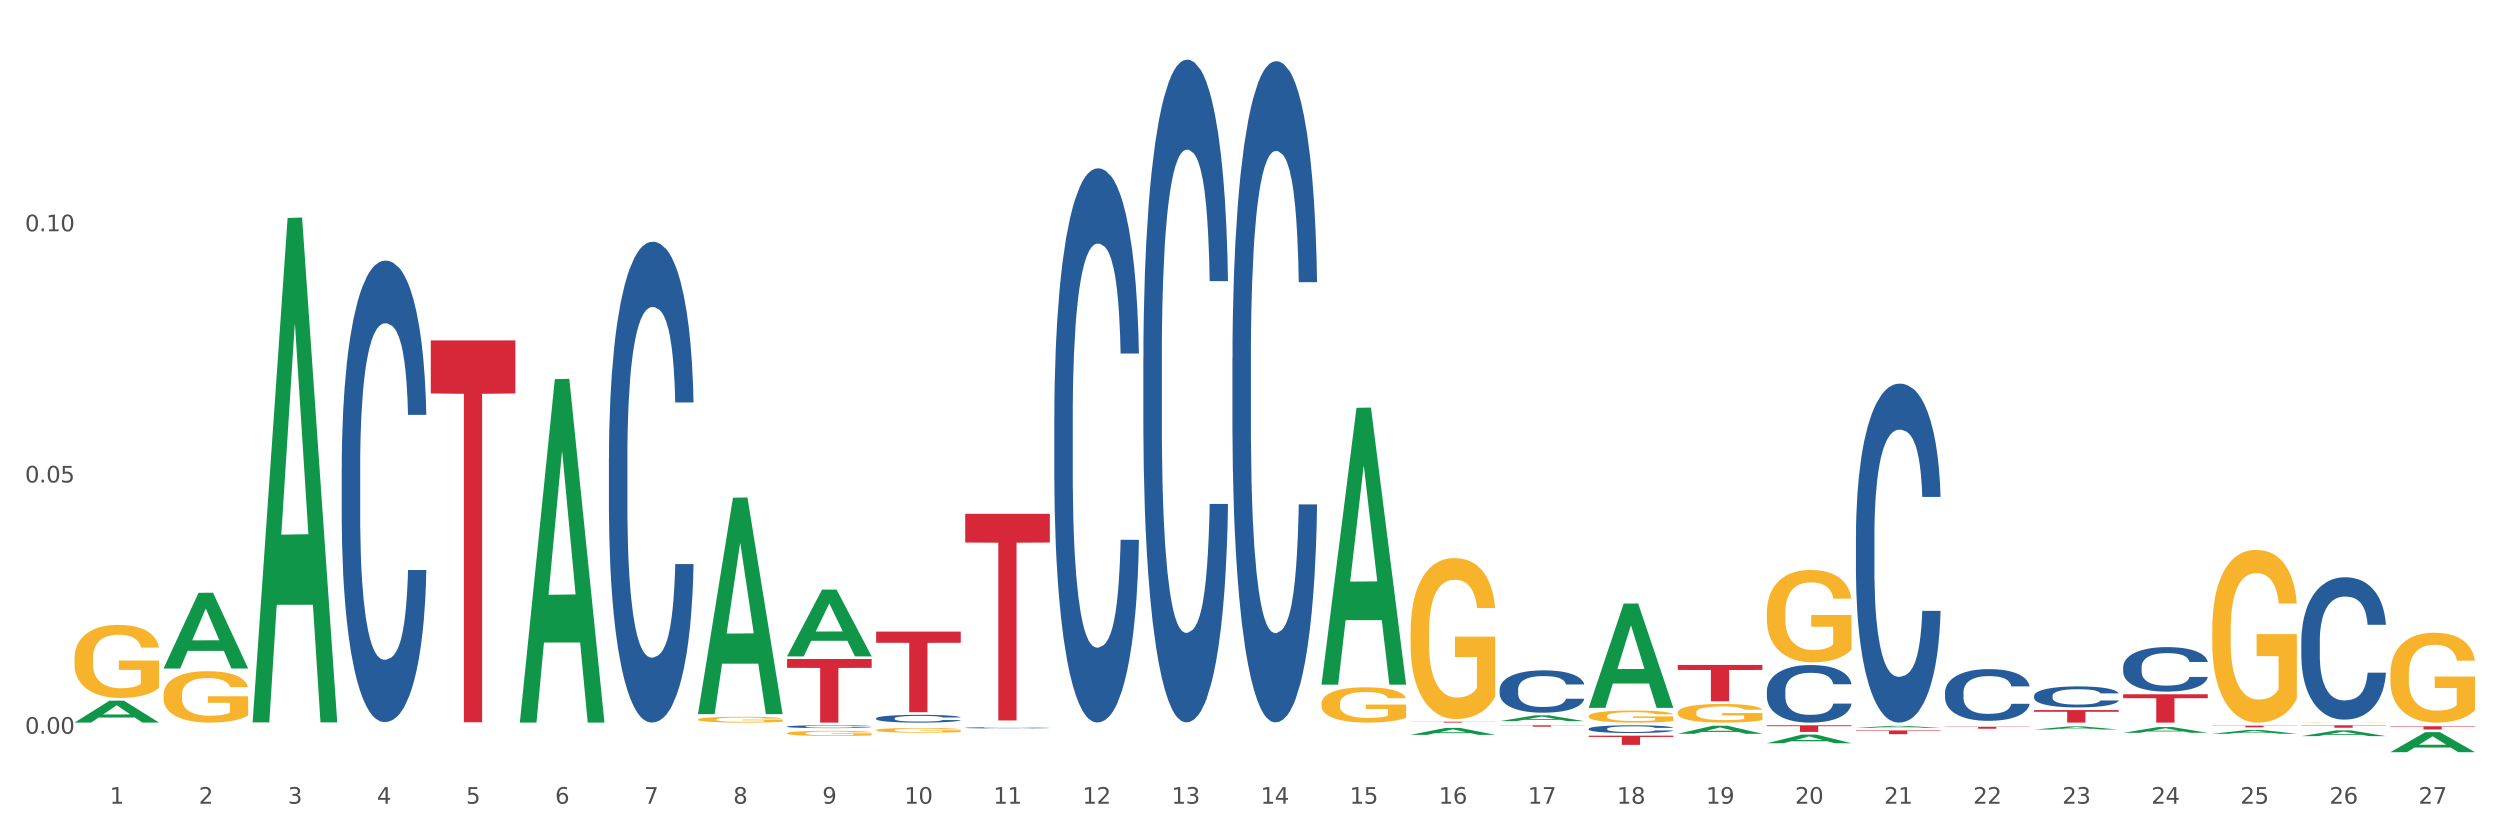 <?xml version="1.0" encoding="utf-8" standalone="no"?>
<!DOCTYPE svg PUBLIC "-//W3C//DTD SVG 1.1//EN"
  "http://www.w3.org/Graphics/SVG/1.1/DTD/svg11.dtd">
<svg xmlns:xlink="http://www.w3.org/1999/xlink" width="1080pt" height="360pt" viewBox="0 0 1080 360" xmlns="http://www.w3.org/2000/svg" version="1.1">
 <rect x="0" y="0" width="1080" height="360" fill="#333333" stroke="none"/>
 <defs>
  <style type="text/css">*{stroke-linejoin: round; stroke-linecap: butt}</style>
 </defs>
 <g id="figure_1">
  <g id="patch_1">
   <path d="M 0 360 
L 1080 360 
L 1080 0 
L 0 0 
z
" style="fill: #ffffff; stroke: #ffffff; stroke-linejoin: miter"/>
  </g>
  <g id="axes_1">
   <g id="matplotlib.axis_1">
    <g id="xtick_1">
     <g id="text_1">
      <!-- 1 -->
      <g style="fill: #4d4d4d" transform="translate(47.399 347.204) scale(0.096 -0.096)">
       <defs>
        <path id="DejaVuSans-31" d="M 794 531 
L 1825 531 
L 1825 4091 
L 703 3866 
L 703 4441 
L 1819 4666 
L 2450 4666 
L 2450 531 
L 3481 531 
L 3481 0 
L 794 0 
L 794 531 
z
" transform="scale(0.016)"/>
       </defs>
       <use xlink:href="#DejaVuSans-31"/>
      </g>
     </g>
    </g>
    <g id="xtick_2">
     <g id="text_2">
      <!-- 2 -->
      <g style="fill: #4d4d4d" transform="translate(85.878 347.204) scale(0.096 -0.096)">
       <defs>
        <path id="DejaVuSans-32" d="M 1228 531 
L 3431 531 
L 3431 0 
L 469 0 
L 469 531 
Q 828 903 1448 1529 
Q 2069 2156 2228 2338 
Q 2531 2678 2651 2914 
Q 2772 3150 2772 3378 
Q 2772 3750 2511 3984 
Q 2250 4219 1831 4219 
Q 1534 4219 1204 4116 
Q 875 4013 500 3803 
L 500 4441 
Q 881 4594 1212 4672 
Q 1544 4750 1819 4750 
Q 2544 4750 2975 4387 
Q 3406 4025 3406 3419 
Q 3406 3131 3298 2873 
Q 3191 2616 2906 2266 
Q 2828 2175 2409 1742 
Q 1991 1309 1228 531 
z
" transform="scale(0.016)"/>
       </defs>
       <use xlink:href="#DejaVuSans-32"/>
      </g>
     </g>
    </g>
    <g id="xtick_3">
     <g id="text_3">
      <!-- 3 -->
      <g style="fill: #4d4d4d" transform="translate(124.358 347.204) scale(0.096 -0.096)">
       <defs>
        <path id="DejaVuSans-33" d="M 2597 2516 
Q 3050 2419 3304 2112 
Q 3559 1806 3559 1356 
Q 3559 666 3084 287 
Q 2609 -91 1734 -91 
Q 1441 -91 1130 -33 
Q 819 25 488 141 
L 488 750 
Q 750 597 1062 519 
Q 1375 441 1716 441 
Q 2309 441 2620 675 
Q 2931 909 2931 1356 
Q 2931 1769 2642 2001 
Q 2353 2234 1838 2234 
L 1294 2234 
L 1294 2753 
L 1863 2753 
Q 2328 2753 2575 2939 
Q 2822 3125 2822 3475 
Q 2822 3834 2567 4026 
Q 2313 4219 1838 4219 
Q 1578 4219 1281 4162 
Q 984 4106 628 3988 
L 628 4550 
Q 988 4650 1302 4700 
Q 1616 4750 1894 4750 
Q 2613 4750 3031 4423 
Q 3450 4097 3450 3541 
Q 3450 3153 3228 2886 
Q 3006 2619 2597 2516 
z
" transform="scale(0.016)"/>
       </defs>
       <use xlink:href="#DejaVuSans-33"/>
      </g>
     </g>
    </g>
    <g id="xtick_4">
     <g id="text_4">
      <!-- 4 -->
      <g style="fill: #4d4d4d" transform="translate(162.838 347.204) scale(0.096 -0.096)">
       <defs>
        <path id="DejaVuSans-34" d="M 2419 4116 
L 825 1625 
L 2419 1625 
L 2419 4116 
z
M 2253 4666 
L 3047 4666 
L 3047 1625 
L 3713 1625 
L 3713 1100 
L 3047 1100 
L 3047 0 
L 2419 0 
L 2419 1100 
L 313 1100 
L 313 1709 
L 2253 4666 
z
" transform="scale(0.016)"/>
       </defs>
       <use xlink:href="#DejaVuSans-34"/>
      </g>
     </g>
    </g>
    <g id="xtick_5">
     <g id="text_5">
      <!-- 5 -->
      <g style="fill: #4d4d4d" transform="translate(201.317 347.204) scale(0.096 -0.096)">
       <defs>
        <path id="DejaVuSans-35" d="M 691 4666 
L 3169 4666 
L 3169 4134 
L 1269 4134 
L 1269 2991 
Q 1406 3038 1543 3061 
Q 1681 3084 1819 3084 
Q 2600 3084 3056 2656 
Q 3513 2228 3513 1497 
Q 3513 744 3044 326 
Q 2575 -91 1722 -91 
Q 1428 -91 1123 -41 
Q 819 9 494 109 
L 494 744 
Q 775 591 1075 516 
Q 1375 441 1709 441 
Q 2250 441 2565 725 
Q 2881 1009 2881 1497 
Q 2881 1984 2565 2268 
Q 2250 2553 1709 2553 
Q 1456 2553 1204 2497 
Q 953 2441 691 2322 
L 691 4666 
z
" transform="scale(0.016)"/>
       </defs>
       <use xlink:href="#DejaVuSans-35"/>
      </g>
     </g>
    </g>
    <g id="xtick_6">
     <g id="text_6">
      <!-- 6 -->
      <g style="fill: #4d4d4d" transform="translate(239.797 347.204) scale(0.096 -0.096)">
       <defs>
        <path id="DejaVuSans-36" d="M 2113 2584 
Q 1688 2584 1439 2293 
Q 1191 2003 1191 1497 
Q 1191 994 1439 701 
Q 1688 409 2113 409 
Q 2538 409 2786 701 
Q 3034 994 3034 1497 
Q 3034 2003 2786 2293 
Q 2538 2584 2113 2584 
z
M 3366 4563 
L 3366 3988 
Q 3128 4100 2886 4159 
Q 2644 4219 2406 4219 
Q 1781 4219 1451 3797 
Q 1122 3375 1075 2522 
Q 1259 2794 1537 2939 
Q 1816 3084 2150 3084 
Q 2853 3084 3261 2657 
Q 3669 2231 3669 1497 
Q 3669 778 3244 343 
Q 2819 -91 2113 -91 
Q 1303 -91 875 529 
Q 447 1150 447 2328 
Q 447 3434 972 4092 
Q 1497 4750 2381 4750 
Q 2619 4750 2861 4703 
Q 3103 4656 3366 4563 
z
" transform="scale(0.016)"/>
       </defs>
       <use xlink:href="#DejaVuSans-36"/>
      </g>
     </g>
    </g>
    <g id="xtick_7">
     <g id="text_7">
      <!-- 7 -->
      <g style="fill: #4d4d4d" transform="translate(278.276 347.204) scale(0.096 -0.096)">
       <defs>
        <path id="DejaVuSans-37" d="M 525 4666 
L 3525 4666 
L 3525 4397 
L 1831 0 
L 1172 0 
L 2766 4134 
L 525 4134 
L 525 4666 
z
" transform="scale(0.016)"/>
       </defs>
       <use xlink:href="#DejaVuSans-37"/>
      </g>
     </g>
    </g>
    <g id="xtick_8">
     <g id="text_8">
      <!-- 8 -->
      <g style="fill: #4d4d4d" transform="translate(316.756 347.204) scale(0.096 -0.096)">
       <defs>
        <path id="DejaVuSans-38" d="M 2034 2216 
Q 1584 2216 1326 1975 
Q 1069 1734 1069 1313 
Q 1069 891 1326 650 
Q 1584 409 2034 409 
Q 2484 409 2743 651 
Q 3003 894 3003 1313 
Q 3003 1734 2745 1975 
Q 2488 2216 2034 2216 
z
M 1403 2484 
Q 997 2584 770 2862 
Q 544 3141 544 3541 
Q 544 4100 942 4425 
Q 1341 4750 2034 4750 
Q 2731 4750 3128 4425 
Q 3525 4100 3525 3541 
Q 3525 3141 3298 2862 
Q 3072 2584 2669 2484 
Q 3125 2378 3379 2068 
Q 3634 1759 3634 1313 
Q 3634 634 3220 271 
Q 2806 -91 2034 -91 
Q 1263 -91 848 271 
Q 434 634 434 1313 
Q 434 1759 690 2068 
Q 947 2378 1403 2484 
z
M 1172 3481 
Q 1172 3119 1398 2916 
Q 1625 2713 2034 2713 
Q 2441 2713 2670 2916 
Q 2900 3119 2900 3481 
Q 2900 3844 2670 4047 
Q 2441 4250 2034 4250 
Q 1625 4250 1398 4047 
Q 1172 3844 1172 3481 
z
" transform="scale(0.016)"/>
       </defs>
       <use xlink:href="#DejaVuSans-38"/>
      </g>
     </g>
    </g>
    <g id="xtick_9">
     <g id="text_9">
      <!-- 9 -->
      <g style="fill: #4d4d4d" transform="translate(355.236 347.204) scale(0.096 -0.096)">
       <defs>
        <path id="DejaVuSans-39" d="M 703 97 
L 703 672 
Q 941 559 1184 500 
Q 1428 441 1663 441 
Q 2288 441 2617 861 
Q 2947 1281 2994 2138 
Q 2813 1869 2534 1725 
Q 2256 1581 1919 1581 
Q 1219 1581 811 2004 
Q 403 2428 403 3163 
Q 403 3881 828 4315 
Q 1253 4750 1959 4750 
Q 2769 4750 3195 4129 
Q 3622 3509 3622 2328 
Q 3622 1225 3098 567 
Q 2575 -91 1691 -91 
Q 1453 -91 1209 -44 
Q 966 3 703 97 
z
M 1959 2075 
Q 2384 2075 2632 2365 
Q 2881 2656 2881 3163 
Q 2881 3666 2632 3958 
Q 2384 4250 1959 4250 
Q 1534 4250 1286 3958 
Q 1038 3666 1038 3163 
Q 1038 2656 1286 2365 
Q 1534 2075 1959 2075 
z
" transform="scale(0.016)"/>
       </defs>
       <use xlink:href="#DejaVuSans-39"/>
      </g>
     </g>
    </g>
    <g id="xtick_10">
     <g id="text_10">
      <!-- 10 -->
      <g style="fill: #4d4d4d" transform="translate(390.661 347.204) scale(0.096 -0.096)">
       <defs>
        <path id="DejaVuSans-30" d="M 2034 4250 
Q 1547 4250 1301 3770 
Q 1056 3291 1056 2328 
Q 1056 1369 1301 889 
Q 1547 409 2034 409 
Q 2525 409 2770 889 
Q 3016 1369 3016 2328 
Q 3016 3291 2770 3770 
Q 2525 4250 2034 4250 
z
M 2034 4750 
Q 2819 4750 3233 4129 
Q 3647 3509 3647 2328 
Q 3647 1150 3233 529 
Q 2819 -91 2034 -91 
Q 1250 -91 836 529 
Q 422 1150 422 2328 
Q 422 3509 836 4129 
Q 1250 4750 2034 4750 
z
" transform="scale(0.016)"/>
       </defs>
       <use xlink:href="#DejaVuSans-31"/>
       <use xlink:href="#DejaVuSans-30" transform="translate(63.623 0)"/>
      </g>
     </g>
    </g>
    <g id="xtick_11">
     <g id="text_11">
      <!-- 11 -->
      <g style="fill: #4d4d4d" transform="translate(429.141 347.204) scale(0.096 -0.096)">
       <use xlink:href="#DejaVuSans-31"/>
       <use xlink:href="#DejaVuSans-31" transform="translate(63.623 0)"/>
      </g>
     </g>
    </g>
    <g id="xtick_12">
     <g id="text_12">
      <!-- 12 -->
      <g style="fill: #4d4d4d" transform="translate(467.62 347.204) scale(0.096 -0.096)">
       <use xlink:href="#DejaVuSans-31"/>
       <use xlink:href="#DejaVuSans-32" transform="translate(63.623 0)"/>
      </g>
     </g>
    </g>
    <g id="xtick_13">
     <g id="text_13">
      <!-- 13 -->
      <g style="fill: #4d4d4d" transform="translate(506.1 347.204) scale(0.096 -0.096)">
       <use xlink:href="#DejaVuSans-31"/>
       <use xlink:href="#DejaVuSans-33" transform="translate(63.623 0)"/>
      </g>
     </g>
    </g>
    <g id="xtick_14">
     <g id="text_14">
      <!-- 14 -->
      <g style="fill: #4d4d4d" transform="translate(544.58 347.204) scale(0.096 -0.096)">
       <use xlink:href="#DejaVuSans-31"/>
       <use xlink:href="#DejaVuSans-34" transform="translate(63.623 0)"/>
      </g>
     </g>
    </g>
    <g id="xtick_15">
     <g id="text_15">
      <!-- 15 -->
      <g style="fill: #4d4d4d" transform="translate(583.059 347.204) scale(0.096 -0.096)">
       <use xlink:href="#DejaVuSans-31"/>
       <use xlink:href="#DejaVuSans-35" transform="translate(63.623 0)"/>
      </g>
     </g>
    </g>
    <g id="xtick_16">
     <g id="text_16">
      <!-- 16 -->
      <g style="fill: #4d4d4d" transform="translate(621.539 347.204) scale(0.096 -0.096)">
       <use xlink:href="#DejaVuSans-31"/>
       <use xlink:href="#DejaVuSans-36" transform="translate(63.623 0)"/>
      </g>
     </g>
    </g>
    <g id="xtick_17">
     <g id="text_17">
      <!-- 17 -->
      <g style="fill: #4d4d4d" transform="translate(660.018 347.204) scale(0.096 -0.096)">
       <use xlink:href="#DejaVuSans-31"/>
       <use xlink:href="#DejaVuSans-37" transform="translate(63.623 0)"/>
      </g>
     </g>
    </g>
    <g id="xtick_18">
     <g id="text_18">
      <!-- 18 -->
      <g style="fill: #4d4d4d" transform="translate(698.498 347.204) scale(0.096 -0.096)">
       <use xlink:href="#DejaVuSans-31"/>
       <use xlink:href="#DejaVuSans-38" transform="translate(63.623 0)"/>
      </g>
     </g>
    </g>
    <g id="xtick_19">
     <g id="text_19">
      <!-- 19 -->
      <g style="fill: #4d4d4d" transform="translate(736.977 347.204) scale(0.096 -0.096)">
       <use xlink:href="#DejaVuSans-31"/>
       <use xlink:href="#DejaVuSans-39" transform="translate(63.623 0)"/>
      </g>
     </g>
    </g>
    <g id="xtick_20">
     <g id="text_20">
      <!-- 20 -->
      <g style="fill: #4d4d4d" transform="translate(775.457 347.204) scale(0.096 -0.096)">
       <use xlink:href="#DejaVuSans-32"/>
       <use xlink:href="#DejaVuSans-30" transform="translate(63.623 0)"/>
      </g>
     </g>
    </g>
    <g id="xtick_21">
     <g id="text_21">
      <!-- 21 -->
      <g style="fill: #4d4d4d" transform="translate(813.937 347.204) scale(0.096 -0.096)">
       <use xlink:href="#DejaVuSans-32"/>
       <use xlink:href="#DejaVuSans-31" transform="translate(63.623 0)"/>
      </g>
     </g>
    </g>
    <g id="xtick_22">
     <g id="text_22">
      <!-- 22 -->
      <g style="fill: #4d4d4d" transform="translate(852.416 347.204) scale(0.096 -0.096)">
       <use xlink:href="#DejaVuSans-32"/>
       <use xlink:href="#DejaVuSans-32" transform="translate(63.623 0)"/>
      </g>
     </g>
    </g>
    <g id="xtick_23">
     <g id="text_23">
      <!-- 23 -->
      <g style="fill: #4d4d4d" transform="translate(890.896 347.204) scale(0.096 -0.096)">
       <use xlink:href="#DejaVuSans-32"/>
       <use xlink:href="#DejaVuSans-33" transform="translate(63.623 0)"/>
      </g>
     </g>
    </g>
    <g id="xtick_24">
     <g id="text_24">
      <!-- 24 -->
      <g style="fill: #4d4d4d" transform="translate(929.375 347.204) scale(0.096 -0.096)">
       <use xlink:href="#DejaVuSans-32"/>
       <use xlink:href="#DejaVuSans-34" transform="translate(63.623 0)"/>
      </g>
     </g>
    </g>
    <g id="xtick_25">
     <g id="text_25">
      <!-- 25 -->
      <g style="fill: #4d4d4d" transform="translate(967.855 347.204) scale(0.096 -0.096)">
       <use xlink:href="#DejaVuSans-32"/>
       <use xlink:href="#DejaVuSans-35" transform="translate(63.623 0)"/>
      </g>
     </g>
    </g>
    <g id="xtick_26">
     <g id="text_26">
      <!-- 26 -->
      <g style="fill: #4d4d4d" transform="translate(1006.335 347.204) scale(0.096 -0.096)">
       <use xlink:href="#DejaVuSans-32"/>
       <use xlink:href="#DejaVuSans-36" transform="translate(63.623 0)"/>
      </g>
     </g>
    </g>
    <g id="xtick_27">
     <g id="text_27">
      <!-- 27 -->
      <g style="fill: #4d4d4d" transform="translate(1044.814 347.204) scale(0.096 -0.096)">
       <use xlink:href="#DejaVuSans-32"/>
       <use xlink:href="#DejaVuSans-37" transform="translate(63.623 0)"/>
      </g>
     </g>
    </g>
    <g id="xtick_28"/>
    <g id="xtick_29"/>
    <g id="xtick_30"/>
    <g id="xtick_31"/>
    <g id="xtick_32"/>
    <g id="xtick_33"/>
    <g id="xtick_34"/>
    <g id="xtick_35"/>
    <g id="xtick_36"/>
    <g id="xtick_37"/>
    <g id="xtick_38"/>
    <g id="xtick_39"/>
    <g id="xtick_40"/>
    <g id="xtick_41"/>
    <g id="xtick_42"/>
    <g id="xtick_43"/>
    <g id="xtick_44"/>
    <g id="xtick_45"/>
    <g id="xtick_46"/>
    <g id="xtick_47"/>
    <g id="xtick_48"/>
    <g id="xtick_49"/>
    <g id="xtick_50"/>
    <g id="xtick_51"/>
    <g id="xtick_52"/>
    <g id="xtick_53"/>
   </g>
   <g id="matplotlib.axis_2">
    <g id="ytick_1">
     <g id="text_28">
      <!-- 0.00 -->
      <g style="fill: #4d4d4d" transform="translate(10.8 316.967) scale(0.096 -0.096)">
       <defs>
        <path id="DejaVuSans-2e" d="M 684 794 
L 1344 794 
L 1344 0 
L 684 0 
L 684 794 
z
" transform="scale(0.016)"/>
       </defs>
       <use xlink:href="#DejaVuSans-30"/>
       <use xlink:href="#DejaVuSans-2e" transform="translate(63.623 0)"/>
       <use xlink:href="#DejaVuSans-30" transform="translate(95.41 0)"/>
       <use xlink:href="#DejaVuSans-30" transform="translate(159.033 0)"/>
      </g>
     </g>
    </g>
    <g id="ytick_2">
     <g id="text_29">
      <!-- 0.05 -->
      <g style="fill: #4d4d4d" transform="translate(10.8 208.442) scale(0.096 -0.096)">
       <use xlink:href="#DejaVuSans-30"/>
       <use xlink:href="#DejaVuSans-2e" transform="translate(63.623 0)"/>
       <use xlink:href="#DejaVuSans-30" transform="translate(95.41 0)"/>
       <use xlink:href="#DejaVuSans-35" transform="translate(159.033 0)"/>
      </g>
     </g>
    </g>
    <g id="ytick_3">
     <g id="text_30">
      <!-- 0.10 -->
      <g style="fill: #4d4d4d" transform="translate(10.8 99.917) scale(0.096 -0.096)">
       <use xlink:href="#DejaVuSans-30"/>
       <use xlink:href="#DejaVuSans-2e" transform="translate(63.623 0)"/>
       <use xlink:href="#DejaVuSans-31" transform="translate(95.41 0)"/>
       <use xlink:href="#DejaVuSans-30" transform="translate(159.033 0)"/>
      </g>
     </g>
    </g>
    <g id="ytick_4"/>
    <g id="ytick_5"/>
    <g id="ytick_6"/>
   </g>
   <g id="PolyCollection_1">
    <path d="M 32.175 312.151 
L 32.213 312.142 
L 47.287 302.691 
L 53.543 302.682 
L 68.731 312.169 
L 61.495 312.169 
L 58.216 309.96 
L 42.652 309.96 
L 42.539 309.996 
L 39.373 312.169 
L 32.175 312.169 
L 32.175 312.151 
L 44.611 308.642 
L 56.256 308.633 
L 50.49 304.704 
L 50.415 304.687 
L 50.34 304.713 
L 44.574 308.633 
L 44.611 308.642 
L 32.175 312.151 
z
" clip-path="url(#p4b12e0b869)" style="fill: #109648"/>
    <path d="M 994.165 313.319 
L 1030.72 313.319 
L 1030.72 313.465 
L 1016.341 313.466 
L 1016.341 314.367 
L 1008.458 314.367 
L 1008.458 313.466 
L 994.165 313.465 
L 994.165 313.32 
L 994.165 313.319 
z
" clip-path="url(#p4b12e0b869)" style="fill: #d62839"/>
    <path d="M 955.685 313.473 
L 992.241 313.473 
L 992.241 313.574 
L 977.861 313.575 
L 977.861 314.196 
L 969.978 314.196 
L 969.978 313.575 
L 955.685 313.574 
L 955.685 313.474 
L 955.685 313.473 
z
" clip-path="url(#p4b12e0b869)" style="fill: #d62839"/>
    <path d="M 917.206 299.926 
L 953.761 299.926 
L 953.761 301.627 
L 939.382 301.639 
L 939.382 312.169 
L 931.499 312.169 
L 931.499 301.639 
L 917.206 301.627 
L 917.206 299.937 
L 917.206 299.926 
z
" clip-path="url(#p4b12e0b869)" style="fill: #d62839"/>
    <path d="M 878.726 306.755 
L 915.282 306.755 
L 915.282 307.507 
L 900.902 307.512 
L 900.902 312.169 
L 893.019 312.169 
L 893.019 307.512 
L 878.726 307.507 
L 878.726 306.76 
L 878.726 306.755 
z
" clip-path="url(#p4b12e0b869)" style="fill: #d62839"/>
    <path d="M 840.246 313.942 
L 876.802 313.942 
L 876.802 314.064 
L 862.422 314.065 
L 862.422 314.822 
L 854.539 314.822 
L 854.539 314.065 
L 840.246 314.064 
L 840.246 313.942 
L 840.246 313.942 
z
" clip-path="url(#p4b12e0b869)" style="fill: #d62839"/>
    <path d="M 801.767 315.548 
L 838.322 315.548 
L 838.322 315.773 
L 823.943 315.774 
L 823.943 317.163 
L 816.06 317.163 
L 816.06 315.774 
L 801.767 315.773 
L 801.767 315.55 
L 801.767 315.548 
z
" clip-path="url(#p4b12e0b869)" style="fill: #d62839"/>
    <path d="M 763.287 313.319 
L 799.843 313.319 
L 799.843 313.718 
L 785.463 313.72 
L 785.463 316.185 
L 777.58 316.185 
L 777.58 313.72 
L 763.287 313.718 
L 763.287 313.322 
L 763.287 313.319 
z
" clip-path="url(#p4b12e0b869)" style="fill: #d62839"/>
    <path d="M 724.808 287.238 
L 761.363 287.238 
L 761.363 289.422 
L 746.984 289.437 
L 746.984 302.957 
L 739.101 302.957 
L 739.101 289.437 
L 724.808 289.422 
L 724.808 287.252 
L 724.808 287.238 
z
" clip-path="url(#p4b12e0b869)" style="fill: #d62839"/>
    <path d="M 686.328 317.817 
L 722.884 317.817 
L 722.884 318.368 
L 708.504 318.371 
L 708.504 321.78 
L 700.621 321.78 
L 700.621 318.371 
L 686.328 318.368 
L 686.328 317.821 
L 686.328 317.817 
z
" clip-path="url(#p4b12e0b869)" style="fill: #d62839"/>
    <path d="M 647.848 313.319 
L 684.404 313.319 
L 684.404 313.405 
L 670.024 313.405 
L 670.024 313.935 
L 662.142 313.935 
L 662.142 313.405 
L 647.848 313.405 
L 647.848 313.32 
L 647.848 313.319 
z
" clip-path="url(#p4b12e0b869)" style="fill: #d62839"/>
    <path d="M 609.369 311.778 
L 645.924 311.778 
L 645.924 311.833 
L 631.545 311.833 
L 631.545 312.169 
L 623.662 312.169 
L 623.662 311.833 
L 609.369 311.833 
L 609.369 311.779 
L 609.369 311.778 
z
" clip-path="url(#p4b12e0b869)" style="fill: #d62839"/>
    <path d="M 416.971 221.964 
L 453.527 221.964 
L 453.527 234.373 
L 439.147 234.457 
L 439.147 311.255 
L 431.264 311.255 
L 431.264 234.457 
L 416.971 234.373 
L 416.971 222.048 
L 416.971 221.964 
z
" clip-path="url(#p4b12e0b869)" style="fill: #d62839"/>
    <path d="M 378.491 272.839 
L 415.047 272.839 
L 415.047 277.678 
L 400.667 277.711 
L 400.667 307.666 
L 392.784 307.666 
L 392.784 277.711 
L 378.491 277.678 
L 378.491 272.871 
L 378.491 272.839 
z
" clip-path="url(#p4b12e0b869)" style="fill: #d62839"/>
    <path d="M 340.012 284.701 
L 376.567 284.701 
L 376.567 288.518 
L 362.188 288.544 
L 362.188 312.169 
L 354.305 312.169 
L 354.305 288.544 
L 340.012 288.518 
L 340.012 284.727 
L 340.012 284.701 
z
" clip-path="url(#p4b12e0b869)" style="fill: #d62839"/>
    <path d="M 994.165 277.007 
L 994.208 276.95 
L 994.208 275.377 
L 994.338 273.242 
L 994.813 269.31 
L 995.418 266.332 
L 996.455 262.849 
L 997.017 261.388 
L 997.751 259.759 
L 999.264 257.118 
L 1000.992 254.871 
L 1002.202 253.635 
L 1003.109 252.848 
L 1005.14 251.444 
L 1006.307 250.826 
L 1007.517 250.32 
L 1008.554 249.983 
L 1010.282 249.59 
L 1011.665 249.421 
L 1013.264 249.365 
L 1014.603 249.421 
L 1016.375 249.646 
L 1018.967 250.32 
L 1019.961 250.713 
L 1021.301 251.387 
L 1022.683 252.286 
L 1023.807 253.185 
L 1025.103 254.477 
L 1026.443 256.163 
L 1027.739 258.298 
L 1028.646 260.264 
L 1029.381 262.343 
L 1030.029 264.871 
L 1030.504 267.624 
L 1030.72 269.928 
L 1022.813 269.928 
L 1022.597 267.849 
L 1022.165 265.602 
L 1021.733 264.085 
L 1021.257 262.849 
L 1020.523 261.444 
L 1019.875 260.545 
L 1018.794 259.478 
L 1017.801 258.804 
L 1016.98 258.41 
L 1015.986 258.073 
L 1013.869 257.736 
L 1012.356 257.736 
L 1011.406 257.848 
L 1010.239 258.129 
L 1009.245 258.523 
L 1008.078 259.197 
L 1007.171 259.927 
L 1006.264 260.882 
L 1005.745 261.556 
L 1004.967 262.792 
L 1004.449 263.804 
L 1003.757 265.545 
L 1003.369 266.781 
L 1002.677 269.984 
L 1002.375 272.343 
L 1002.245 273.973 
L 1002.159 275.771 
L 1002.159 284.535 
L 1002.418 288.468 
L 1002.634 290.153 
L 1002.98 292.063 
L 1003.628 294.535 
L 1004.578 296.951 
L 1005.572 298.693 
L 1006.393 299.76 
L 1007.171 300.547 
L 1007.949 301.165 
L 1008.899 301.727 
L 1009.677 302.064 
L 1010.844 302.401 
L 1012.227 302.57 
L 1013.307 302.57 
L 1015.511 302.289 
L 1016.504 302.008 
L 1017.455 301.614 
L 1018.492 300.996 
L 1019.313 300.322 
L 1019.788 299.817 
L 1020.566 298.749 
L 1021.171 297.625 
L 1021.69 296.333 
L 1022.035 295.21 
L 1022.424 293.524 
L 1022.727 291.614 
L 1022.813 290.603 
L 1030.72 290.603 
L 1030.548 292.625 
L 1030.245 294.592 
L 1029.64 297.232 
L 1029.165 298.749 
L 1028.43 300.603 
L 1027.653 302.176 
L 1026.572 303.918 
L 1025.578 305.21 
L 1024.541 306.334 
L 1023.418 307.345 
L 1021.387 308.75 
L 1020.652 309.143 
L 1019.097 309.817 
L 1017.887 310.21 
L 1016.115 310.604 
L 1014.301 310.828 
L 1012.399 310.885 
L 1010.714 310.772 
L 1008.856 310.435 
L 1007.69 310.098 
L 1006.393 309.592 
L 1004.881 308.806 
L 1003.455 307.851 
L 1002.115 306.727 
L 1000.862 305.435 
L 999.696 303.974 
L 998.183 301.558 
L 997.06 299.199 
L 996.239 297.007 
L 995.677 295.153 
L 995.115 292.794 
L 994.813 291.165 
L 994.338 287.232 
L 994.165 283.58 
L 994.165 277.007 
z
" clip-path="url(#p4b12e0b869)" style="fill: #255c99"/>
    <path d="M 917.206 288.187 
L 917.249 288.169 
L 917.249 287.677 
L 917.378 287.01 
L 917.854 285.781 
L 918.459 284.85 
L 919.496 283.761 
L 920.057 283.305 
L 920.792 282.796 
L 922.304 281.97 
L 924.033 281.268 
L 925.243 280.881 
L 926.15 280.636 
L 928.181 280.197 
L 929.348 280.003 
L 930.557 279.845 
L 931.595 279.74 
L 933.323 279.617 
L 934.706 279.564 
L 936.304 279.547 
L 937.644 279.564 
L 939.416 279.635 
L 942.008 279.845 
L 943.002 279.968 
L 944.341 280.179 
L 945.724 280.46 
L 946.848 280.741 
L 948.144 281.145 
L 949.483 281.672 
L 950.78 282.339 
L 951.687 282.954 
L 952.422 283.603 
L 953.07 284.394 
L 953.545 285.254 
L 953.761 285.974 
L 945.854 285.974 
L 945.638 285.324 
L 945.206 284.622 
L 944.774 284.148 
L 944.298 283.761 
L 943.564 283.322 
L 942.916 283.041 
L 941.835 282.708 
L 940.841 282.497 
L 940.02 282.374 
L 939.027 282.269 
L 936.909 282.163 
L 935.397 282.163 
L 934.446 282.198 
L 933.28 282.286 
L 932.286 282.409 
L 931.119 282.62 
L 930.212 282.848 
L 929.304 283.147 
L 928.786 283.357 
L 928.008 283.744 
L 927.49 284.06 
L 926.798 284.604 
L 926.409 284.991 
L 925.718 285.992 
L 925.416 286.729 
L 925.286 287.238 
L 925.199 287.8 
L 925.199 290.54 
L 925.459 291.769 
L 925.675 292.296 
L 926.02 292.893 
L 926.669 293.665 
L 927.619 294.421 
L 928.613 294.965 
L 929.434 295.299 
L 930.212 295.544 
L 930.99 295.738 
L 931.94 295.913 
L 932.718 296.019 
L 933.885 296.124 
L 935.267 296.177 
L 936.348 296.177 
L 938.551 296.089 
L 939.545 296.001 
L 940.496 295.878 
L 941.533 295.685 
L 942.354 295.474 
L 942.829 295.316 
L 943.607 294.982 
L 944.212 294.631 
L 944.73 294.227 
L 945.076 293.876 
L 945.465 293.349 
L 945.767 292.752 
L 945.854 292.436 
L 953.761 292.436 
L 953.588 293.068 
L 953.286 293.683 
L 952.681 294.508 
L 952.206 294.982 
L 951.471 295.562 
L 950.693 296.054 
L 949.613 296.598 
L 948.619 297.002 
L 947.582 297.353 
L 946.459 297.669 
L 944.428 298.108 
L 943.693 298.231 
L 942.138 298.442 
L 940.928 298.565 
L 939.156 298.688 
L 937.341 298.758 
L 935.44 298.776 
L 933.755 298.74 
L 931.897 298.635 
L 930.73 298.53 
L 929.434 298.372 
L 927.922 298.126 
L 926.496 297.827 
L 925.156 297.476 
L 923.903 297.072 
L 922.736 296.616 
L 921.224 295.861 
L 920.101 295.123 
L 919.28 294.438 
L 918.718 293.859 
L 918.156 293.121 
L 917.854 292.612 
L 917.378 291.383 
L 917.206 290.241 
L 917.206 288.187 
z
" clip-path="url(#p4b12e0b869)" style="fill: #255c99"/>
    <path d="M 878.726 300.604 
L 878.769 300.595 
L 878.769 300.363 
L 878.899 300.048 
L 879.374 299.468 
L 879.979 299.028 
L 881.016 298.514 
L 881.578 298.298 
L 882.312 298.058 
L 883.825 297.668 
L 885.553 297.336 
L 886.763 297.154 
L 887.67 297.038 
L 889.701 296.83 
L 890.868 296.739 
L 892.078 296.664 
L 893.115 296.615 
L 894.843 296.557 
L 896.226 296.532 
L 897.825 296.523 
L 899.164 296.532 
L 900.936 296.565 
L 903.529 296.664 
L 904.522 296.722 
L 905.862 296.822 
L 907.245 296.955 
L 908.368 297.087 
L 909.664 297.278 
L 911.004 297.527 
L 912.3 297.842 
L 913.208 298.132 
L 913.942 298.439 
L 914.59 298.812 
L 915.066 299.219 
L 915.282 299.559 
L 907.374 299.559 
L 907.158 299.252 
L 906.726 298.92 
L 906.294 298.696 
L 905.819 298.514 
L 905.084 298.306 
L 904.436 298.174 
L 903.356 298.016 
L 902.362 297.917 
L 901.541 297.859 
L 900.547 297.809 
L 898.43 297.759 
L 896.917 297.759 
L 895.967 297.776 
L 894.8 297.817 
L 893.806 297.875 
L 892.64 297.975 
L 891.732 298.083 
L 890.825 298.224 
L 890.306 298.323 
L 889.529 298.506 
L 889.01 298.655 
L 888.319 298.912 
L 887.93 299.094 
L 887.238 299.567 
L 886.936 299.915 
L 886.806 300.156 
L 886.72 300.421 
L 886.72 301.715 
L 886.979 302.296 
L 887.195 302.544 
L 887.541 302.826 
L 888.189 303.191 
L 889.14 303.548 
L 890.133 303.805 
L 890.954 303.963 
L 891.732 304.079 
L 892.51 304.17 
L 893.461 304.253 
L 894.238 304.303 
L 895.405 304.352 
L 896.788 304.377 
L 897.868 304.377 
L 900.072 304.336 
L 901.066 304.294 
L 902.016 304.236 
L 903.053 304.145 
L 903.874 304.045 
L 904.35 303.971 
L 905.127 303.813 
L 905.732 303.647 
L 906.251 303.457 
L 906.596 303.291 
L 906.985 303.042 
L 907.288 302.76 
L 907.374 302.611 
L 915.282 302.611 
L 915.109 302.909 
L 914.806 303.2 
L 914.201 303.589 
L 913.726 303.813 
L 912.992 304.087 
L 912.214 304.319 
L 911.133 304.576 
L 910.14 304.767 
L 909.103 304.933 
L 907.979 305.082 
L 905.948 305.289 
L 905.214 305.347 
L 903.658 305.447 
L 902.448 305.505 
L 900.677 305.563 
L 898.862 305.596 
L 896.961 305.605 
L 895.275 305.588 
L 893.417 305.538 
L 892.251 305.488 
L 890.954 305.414 
L 889.442 305.298 
L 888.016 305.157 
L 886.677 304.991 
L 885.424 304.8 
L 884.257 304.585 
L 882.745 304.228 
L 881.621 303.88 
L 880.8 303.556 
L 880.238 303.282 
L 879.677 302.934 
L 879.374 302.694 
L 878.899 302.113 
L 878.726 301.574 
L 878.726 300.604 
z
" clip-path="url(#p4b12e0b869)" style="fill: #255c99"/>
    <path d="M 840.246 299.095 
L 840.29 299.074 
L 840.29 298.503 
L 840.419 297.727 
L 840.895 296.298 
L 841.5 295.216 
L 842.537 293.951 
L 843.098 293.42 
L 843.833 292.828 
L 845.345 291.868 
L 847.074 291.052 
L 848.283 290.603 
L 849.191 290.317 
L 851.222 289.807 
L 852.388 289.582 
L 853.598 289.398 
L 854.635 289.276 
L 856.364 289.133 
L 857.746 289.072 
L 859.345 289.051 
L 860.685 289.072 
L 862.456 289.154 
L 865.049 289.398 
L 866.043 289.541 
L 867.382 289.786 
L 868.765 290.113 
L 869.888 290.44 
L 871.185 290.909 
L 872.524 291.521 
L 873.821 292.297 
L 874.728 293.012 
L 875.463 293.767 
L 876.111 294.685 
L 876.586 295.686 
L 876.802 296.523 
L 868.895 296.523 
L 868.679 295.767 
L 868.246 294.951 
L 867.814 294.4 
L 867.339 293.951 
L 866.604 293.44 
L 865.956 293.114 
L 864.876 292.726 
L 863.882 292.481 
L 863.061 292.338 
L 862.067 292.215 
L 859.95 292.093 
L 858.438 292.093 
L 857.487 292.134 
L 856.321 292.236 
L 855.327 292.379 
L 854.16 292.624 
L 853.253 292.889 
L 852.345 293.236 
L 851.827 293.481 
L 851.049 293.93 
L 850.53 294.298 
L 849.839 294.93 
L 849.45 295.379 
L 848.759 296.543 
L 848.456 297.4 
L 848.327 297.992 
L 848.24 298.645 
L 848.24 301.83 
L 848.5 303.259 
L 848.716 303.871 
L 849.061 304.565 
L 849.709 305.463 
L 850.66 306.341 
L 851.654 306.974 
L 852.475 307.362 
L 853.253 307.648 
L 854.03 307.872 
L 854.981 308.076 
L 855.759 308.199 
L 856.925 308.321 
L 858.308 308.382 
L 859.388 308.382 
L 861.592 308.28 
L 862.586 308.178 
L 863.537 308.035 
L 864.574 307.811 
L 865.395 307.566 
L 865.87 307.382 
L 866.648 306.994 
L 867.253 306.586 
L 867.771 306.117 
L 868.117 305.708 
L 868.506 305.096 
L 868.808 304.402 
L 868.895 304.034 
L 876.802 304.034 
L 876.629 304.769 
L 876.327 305.484 
L 875.722 306.443 
L 875.246 306.994 
L 874.512 307.668 
L 873.734 308.24 
L 872.654 308.872 
L 871.66 309.342 
L 870.623 309.75 
L 869.5 310.118 
L 867.469 310.628 
L 866.734 310.771 
L 865.179 311.016 
L 863.969 311.159 
L 862.197 311.301 
L 860.382 311.383 
L 858.481 311.404 
L 856.796 311.363 
L 854.938 311.24 
L 853.771 311.118 
L 852.475 310.934 
L 850.962 310.648 
L 849.537 310.301 
L 848.197 309.893 
L 846.944 309.423 
L 845.777 308.893 
L 844.265 308.015 
L 843.141 307.158 
L 842.321 306.362 
L 841.759 305.688 
L 841.197 304.831 
L 840.895 304.239 
L 840.419 302.81 
L 840.246 301.483 
L 840.246 299.095 
z
" clip-path="url(#p4b12e0b869)" style="fill: #255c99"/>
    <path d="M 801.767 231.518 
L 801.81 231.384 
L 801.81 227.639 
L 801.94 222.557 
L 802.415 213.194 
L 803.02 206.105 
L 804.057 197.813 
L 804.619 194.335 
L 805.353 190.456 
L 806.866 184.17 
L 808.594 178.82 
L 809.804 175.878 
L 810.711 174.005 
L 812.742 170.661 
L 813.909 169.19 
L 815.119 167.986 
L 816.156 167.184 
L 817.884 166.248 
L 819.267 165.846 
L 820.866 165.713 
L 822.205 165.846 
L 823.977 166.381 
L 826.569 167.986 
L 827.563 168.923 
L 828.903 170.528 
L 830.285 172.668 
L 831.409 174.808 
L 832.705 177.884 
L 834.045 181.896 
L 835.341 186.979 
L 836.248 191.66 
L 836.983 196.609 
L 837.631 202.628 
L 838.106 209.181 
L 838.322 214.665 
L 830.415 214.665 
L 830.199 209.716 
L 829.767 204.366 
L 829.335 200.755 
L 828.859 197.813 
L 828.125 194.469 
L 827.477 192.329 
L 826.397 189.788 
L 825.403 188.183 
L 824.582 187.246 
L 823.588 186.444 
L 821.471 185.641 
L 819.958 185.641 
L 819.008 185.909 
L 817.841 186.578 
L 816.847 187.514 
L 815.68 189.119 
L 814.773 190.858 
L 813.866 193.131 
L 813.347 194.736 
L 812.569 197.679 
L 812.051 200.086 
L 811.359 204.233 
L 810.971 207.175 
L 810.279 214.799 
L 809.977 220.417 
L 809.847 224.295 
L 809.761 228.575 
L 809.761 249.44 
L 810.02 258.803 
L 810.236 262.815 
L 810.582 267.363 
L 811.23 273.248 
L 812.18 278.999 
L 813.174 283.145 
L 813.995 285.687 
L 814.773 287.559 
L 815.551 289.03 
L 816.501 290.368 
L 817.279 291.17 
L 818.446 291.973 
L 819.829 292.374 
L 820.909 292.374 
L 823.113 291.705 
L 824.106 291.037 
L 825.057 290.1 
L 826.094 288.629 
L 826.915 287.024 
L 827.39 285.82 
L 828.168 283.279 
L 828.773 280.604 
L 829.292 277.528 
L 829.637 274.853 
L 830.026 270.84 
L 830.329 266.293 
L 830.415 263.885 
L 838.322 263.885 
L 838.15 268.7 
L 837.847 273.382 
L 837.242 279.668 
L 836.767 283.279 
L 836.032 287.693 
L 835.255 291.438 
L 834.174 295.584 
L 833.18 298.66 
L 832.143 301.335 
L 831.02 303.743 
L 828.989 307.087 
L 828.255 308.023 
L 826.699 309.628 
L 825.489 310.564 
L 823.717 311.5 
L 821.903 312.035 
L 820.001 312.169 
L 818.316 311.902 
L 816.458 311.099 
L 815.292 310.297 
L 813.995 309.093 
L 812.483 307.22 
L 811.057 304.947 
L 809.717 302.272 
L 808.464 299.195 
L 807.298 295.718 
L 805.785 289.967 
L 804.662 284.349 
L 803.841 279.133 
L 803.279 274.719 
L 802.717 269.102 
L 802.415 265.223 
L 801.94 255.86 
L 801.767 247.167 
L 801.767 231.518 
z
" clip-path="url(#p4b12e0b869)" style="fill: #255c99"/>
    <path d="M 763.287 298.469 
L 763.33 298.446 
L 763.33 297.81 
L 763.46 296.946 
L 763.935 295.356 
L 764.54 294.152 
L 765.577 292.743 
L 766.139 292.152 
L 766.874 291.493 
L 768.386 290.425 
L 770.114 289.517 
L 771.324 289.017 
L 772.232 288.699 
L 774.263 288.131 
L 775.429 287.881 
L 776.639 287.676 
L 777.676 287.54 
L 779.405 287.381 
L 780.787 287.313 
L 782.386 287.29 
L 783.726 287.313 
L 785.497 287.404 
L 788.09 287.676 
L 789.084 287.835 
L 790.423 288.108 
L 791.806 288.471 
L 792.929 288.835 
L 794.226 289.358 
L 795.565 290.039 
L 796.861 290.903 
L 797.769 291.698 
L 798.503 292.538 
L 799.151 293.561 
L 799.627 294.674 
L 799.843 295.606 
L 791.935 295.606 
L 791.719 294.765 
L 791.287 293.856 
L 790.855 293.243 
L 790.38 292.743 
L 789.645 292.175 
L 788.997 291.811 
L 787.917 291.38 
L 786.923 291.107 
L 786.102 290.948 
L 785.108 290.812 
L 782.991 290.675 
L 781.479 290.675 
L 780.528 290.721 
L 779.361 290.834 
L 778.368 290.993 
L 777.201 291.266 
L 776.293 291.561 
L 775.386 291.948 
L 774.868 292.22 
L 774.09 292.72 
L 773.571 293.129 
L 772.88 293.833 
L 772.491 294.333 
L 771.8 295.628 
L 771.497 296.583 
L 771.368 297.242 
L 771.281 297.969 
L 771.281 301.513 
L 771.54 303.104 
L 771.756 303.785 
L 772.102 304.558 
L 772.75 305.557 
L 773.701 306.534 
L 774.695 307.239 
L 775.516 307.67 
L 776.293 307.988 
L 777.071 308.238 
L 778.022 308.466 
L 778.8 308.602 
L 779.966 308.738 
L 781.349 308.806 
L 782.429 308.806 
L 784.633 308.693 
L 785.627 308.579 
L 786.577 308.42 
L 787.614 308.17 
L 788.435 307.898 
L 788.911 307.693 
L 789.689 307.261 
L 790.293 306.807 
L 790.812 306.284 
L 791.158 305.83 
L 791.547 305.148 
L 791.849 304.376 
L 791.935 303.967 
L 799.843 303.967 
L 799.67 304.785 
L 799.368 305.58 
L 798.763 306.648 
L 798.287 307.261 
L 797.553 308.011 
L 796.775 308.647 
L 795.695 309.352 
L 794.701 309.874 
L 793.664 310.329 
L 792.54 310.738 
L 790.51 311.306 
L 789.775 311.465 
L 788.219 311.737 
L 787.01 311.896 
L 785.238 312.055 
L 783.423 312.146 
L 781.522 312.169 
L 779.837 312.124 
L 777.979 311.987 
L 776.812 311.851 
L 775.516 311.646 
L 774.003 311.328 
L 772.577 310.942 
L 771.238 310.488 
L 769.985 309.965 
L 768.818 309.374 
L 767.306 308.397 
L 766.182 307.443 
L 765.361 306.557 
L 764.8 305.807 
L 764.238 304.853 
L 763.935 304.194 
L 763.46 302.604 
L 763.287 301.127 
L 763.287 298.469 
z
" clip-path="url(#p4b12e0b869)" style="fill: #255c99"/>
    <path d="M 686.328 314.823 
L 686.371 314.82 
L 686.371 314.735 
L 686.501 314.619 
L 686.976 314.405 
L 687.581 314.243 
L 688.618 314.053 
L 689.18 313.973 
L 689.914 313.885 
L 691.427 313.741 
L 693.155 313.619 
L 694.365 313.552 
L 695.273 313.509 
L 697.303 313.432 
L 698.47 313.399 
L 699.68 313.371 
L 700.717 313.353 
L 702.445 313.331 
L 703.828 313.322 
L 705.427 313.319 
L 706.766 313.322 
L 708.538 313.335 
L 711.131 313.371 
L 712.124 313.393 
L 713.464 313.429 
L 714.847 313.478 
L 715.97 313.527 
L 717.266 313.597 
L 718.606 313.689 
L 719.902 313.805 
L 720.81 313.912 
L 721.544 314.025 
L 722.192 314.163 
L 722.668 314.313 
L 722.884 314.438 
L 714.976 314.438 
L 714.76 314.325 
L 714.328 314.203 
L 713.896 314.12 
L 713.421 314.053 
L 712.686 313.977 
L 712.038 313.928 
L 710.958 313.87 
L 709.964 313.833 
L 709.143 313.811 
L 708.149 313.793 
L 706.032 313.775 
L 704.519 313.775 
L 703.569 313.781 
L 702.402 313.796 
L 701.408 313.818 
L 700.242 313.854 
L 699.334 313.894 
L 698.427 313.946 
L 697.908 313.983 
L 697.131 314.05 
L 696.612 314.105 
L 695.921 314.2 
L 695.532 314.267 
L 694.84 314.441 
L 694.538 314.57 
L 694.408 314.658 
L 694.322 314.756 
L 694.322 315.233 
L 694.581 315.447 
L 694.797 315.539 
L 695.143 315.643 
L 695.791 315.777 
L 696.742 315.909 
L 697.735 316.003 
L 698.556 316.062 
L 699.334 316.104 
L 700.112 316.138 
L 701.063 316.169 
L 701.84 316.187 
L 703.007 316.205 
L 704.39 316.214 
L 705.47 316.214 
L 707.674 316.199 
L 708.668 316.184 
L 709.618 316.162 
L 710.655 316.129 
L 711.476 316.092 
L 711.952 316.065 
L 712.729 316.006 
L 713.334 315.945 
L 713.853 315.875 
L 714.198 315.814 
L 714.587 315.722 
L 714.89 315.618 
L 714.976 315.563 
L 722.884 315.563 
L 722.711 315.673 
L 722.408 315.78 
L 721.803 315.924 
L 721.328 316.006 
L 720.594 316.107 
L 719.816 316.193 
L 718.736 316.288 
L 717.742 316.358 
L 716.705 316.419 
L 715.581 316.474 
L 713.55 316.551 
L 712.816 316.572 
L 711.26 316.609 
L 710.05 316.63 
L 708.279 316.652 
L 706.464 316.664 
L 704.563 316.667 
L 702.877 316.661 
L 701.019 316.642 
L 699.853 316.624 
L 698.556 316.597 
L 697.044 316.554 
L 695.618 316.502 
L 694.279 316.441 
L 693.026 316.37 
L 691.859 316.291 
L 690.347 316.159 
L 689.223 316.031 
L 688.402 315.912 
L 687.84 315.811 
L 687.279 315.682 
L 686.976 315.594 
L 686.501 315.38 
L 686.328 315.181 
L 686.328 314.823 
z
" clip-path="url(#p4b12e0b869)" style="fill: #255c99"/>
    <path d="M 647.848 297.808 
L 647.892 297.791 
L 647.892 297.323 
L 648.021 296.688 
L 648.497 295.519 
L 649.102 294.634 
L 650.139 293.598 
L 650.7 293.164 
L 651.435 292.679 
L 652.947 291.894 
L 654.676 291.226 
L 655.886 290.859 
L 656.793 290.625 
L 658.824 290.207 
L 659.99 290.023 
L 661.2 289.873 
L 662.237 289.773 
L 663.966 289.656 
L 665.348 289.606 
L 666.947 289.589 
L 668.287 289.606 
L 670.058 289.673 
L 672.651 289.873 
L 673.645 289.99 
L 674.984 290.19 
L 676.367 290.458 
L 677.49 290.725 
L 678.787 291.109 
L 680.126 291.61 
L 681.423 292.245 
L 682.33 292.83 
L 683.065 293.448 
L 683.713 294.199 
L 684.188 295.018 
L 684.404 295.703 
L 676.497 295.703 
L 676.281 295.085 
L 675.849 294.417 
L 675.416 293.966 
L 674.941 293.598 
L 674.207 293.18 
L 673.558 292.913 
L 672.478 292.596 
L 671.484 292.395 
L 670.663 292.278 
L 669.669 292.178 
L 667.552 292.078 
L 666.04 292.078 
L 665.089 292.111 
L 663.923 292.195 
L 662.929 292.312 
L 661.762 292.512 
L 660.855 292.729 
L 659.947 293.013 
L 659.429 293.214 
L 658.651 293.581 
L 658.132 293.882 
L 657.441 294.4 
L 657.052 294.767 
L 656.361 295.72 
L 656.058 296.421 
L 655.929 296.906 
L 655.842 297.44 
L 655.842 300.046 
L 656.102 301.215 
L 656.318 301.716 
L 656.663 302.284 
L 657.311 303.019 
L 658.262 303.738 
L 659.256 304.256 
L 660.077 304.573 
L 660.855 304.807 
L 661.632 304.991 
L 662.583 305.158 
L 663.361 305.258 
L 664.528 305.358 
L 665.91 305.408 
L 666.99 305.408 
L 669.194 305.325 
L 670.188 305.241 
L 671.139 305.124 
L 672.176 304.94 
L 672.997 304.74 
L 673.472 304.59 
L 674.25 304.272 
L 674.855 303.938 
L 675.373 303.554 
L 675.719 303.22 
L 676.108 302.719 
L 676.41 302.151 
L 676.497 301.85 
L 684.404 301.85 
L 684.231 302.451 
L 683.929 303.036 
L 683.324 303.821 
L 682.849 304.272 
L 682.114 304.823 
L 681.336 305.291 
L 680.256 305.809 
L 679.262 306.193 
L 678.225 306.527 
L 677.102 306.828 
L 675.071 307.246 
L 674.336 307.363 
L 672.781 307.563 
L 671.571 307.68 
L 669.799 307.797 
L 667.984 307.864 
L 666.083 307.88 
L 664.398 307.847 
L 662.54 307.747 
L 661.373 307.647 
L 660.077 307.496 
L 658.565 307.262 
L 657.139 306.978 
L 655.799 306.644 
L 654.546 306.26 
L 653.379 305.826 
L 651.867 305.107 
L 650.744 304.406 
L 649.923 303.754 
L 649.361 303.203 
L 648.799 302.502 
L 648.497 302.017 
L 648.021 300.848 
L 647.848 299.762 
L 647.848 297.808 
z
" clip-path="url(#p4b12e0b869)" style="fill: #255c99"/>
    <path d="M 532.41 154.776 
L 532.453 154.515 
L 532.453 147.21 
L 532.583 137.296 
L 533.058 119.033 
L 533.663 105.206 
L 534.7 89.03 
L 535.262 82.247 
L 535.996 74.681 
L 537.508 62.418 
L 539.237 51.983 
L 540.447 46.243 
L 541.354 42.59 
L 543.385 36.068 
L 544.552 33.198 
L 545.762 30.85 
L 546.799 29.285 
L 548.527 27.458 
L 549.91 26.676 
L 551.508 26.415 
L 552.848 26.676 
L 554.62 27.719 
L 557.212 30.85 
L 558.206 32.676 
L 559.546 35.807 
L 560.928 39.981 
L 562.052 44.156 
L 563.348 50.156 
L 564.688 57.983 
L 565.984 67.897 
L 566.891 77.029 
L 567.626 86.682 
L 568.274 98.422 
L 568.749 111.206 
L 568.965 121.903 
L 561.058 121.903 
L 560.842 112.25 
L 560.41 101.814 
L 559.978 94.77 
L 559.502 89.03 
L 558.768 82.508 
L 558.12 78.333 
L 557.039 73.376 
L 556.046 70.245 
L 555.225 68.419 
L 554.231 66.854 
L 552.113 65.288 
L 550.601 65.288 
L 549.65 65.81 
L 548.484 67.115 
L 547.49 68.941 
L 546.323 72.072 
L 545.416 75.463 
L 544.508 79.899 
L 543.99 83.029 
L 543.212 88.769 
L 542.694 93.465 
L 542.002 101.553 
L 541.613 107.293 
L 540.922 122.164 
L 540.62 133.121 
L 540.49 140.687 
L 540.404 149.036 
L 540.404 189.736 
L 540.663 207.999 
L 540.879 215.826 
L 541.225 224.696 
L 541.873 236.176 
L 542.823 247.394 
L 543.817 255.482 
L 544.638 260.439 
L 545.416 264.092 
L 546.194 266.961 
L 547.144 269.57 
L 547.922 271.136 
L 549.089 272.701 
L 550.471 273.484 
L 551.552 273.484 
L 553.755 272.179 
L 554.749 270.875 
L 555.7 269.049 
L 556.737 266.179 
L 557.558 263.048 
L 558.033 260.7 
L 558.811 255.743 
L 559.416 250.525 
L 559.934 244.524 
L 560.28 239.306 
L 560.669 231.479 
L 560.971 222.609 
L 561.058 217.913 
L 568.965 217.913 
L 568.792 227.305 
L 568.49 236.436 
L 567.885 248.699 
L 567.41 255.743 
L 566.675 264.352 
L 565.897 271.658 
L 564.817 279.745 
L 563.823 285.746 
L 562.786 290.964 
L 561.663 295.66 
L 559.632 302.182 
L 558.897 304.009 
L 557.342 307.139 
L 556.132 308.966 
L 554.36 310.792 
L 552.546 311.836 
L 550.644 312.096 
L 548.959 311.575 
L 547.101 310.009 
L 545.934 308.444 
L 544.638 306.096 
L 543.126 302.443 
L 541.7 298.008 
L 540.36 292.79 
L 539.107 286.79 
L 537.941 280.006 
L 536.428 268.788 
L 535.305 257.83 
L 534.484 247.655 
L 533.922 239.045 
L 533.36 228.088 
L 533.058 220.522 
L 532.583 202.259 
L 532.41 185.301 
L 532.41 154.776 
z
" clip-path="url(#p4b12e0b869)" style="fill: #255c99"/>
    <path d="M 493.93 154.408 
L 493.973 154.146 
L 493.973 146.825 
L 494.103 136.889 
L 494.578 118.585 
L 495.183 104.727 
L 496.22 88.515 
L 496.782 81.716 
L 497.517 74.133 
L 499.029 61.844 
L 500.757 51.385 
L 501.967 45.632 
L 502.875 41.971 
L 504.905 35.434 
L 506.072 32.558 
L 507.282 30.205 
L 508.319 28.636 
L 510.047 26.805 
L 511.43 26.021 
L 513.029 25.759 
L 514.368 26.021 
L 516.14 27.067 
L 518.733 30.205 
L 519.726 32.035 
L 521.066 35.173 
L 522.449 39.356 
L 523.572 43.54 
L 524.868 49.554 
L 526.208 57.399 
L 527.504 67.335 
L 528.412 76.487 
L 529.146 86.161 
L 529.794 97.928 
L 530.27 110.741 
L 530.486 121.461 
L 522.578 121.461 
L 522.362 111.786 
L 521.93 101.327 
L 521.498 94.267 
L 521.023 88.515 
L 520.288 81.978 
L 519.64 77.794 
L 518.56 72.826 
L 517.566 69.688 
L 516.745 67.858 
L 515.751 66.289 
L 513.634 64.72 
L 512.121 64.72 
L 511.171 65.243 
L 510.004 66.55 
L 509.01 68.381 
L 507.844 71.519 
L 506.936 74.918 
L 506.029 79.363 
L 505.51 82.501 
L 504.733 88.253 
L 504.214 92.96 
L 503.523 101.066 
L 503.134 106.818 
L 502.442 121.723 
L 502.14 132.705 
L 502.01 140.288 
L 501.924 148.655 
L 501.924 189.446 
L 502.183 207.75 
L 502.399 215.594 
L 502.745 224.484 
L 503.393 235.99 
L 504.344 247.233 
L 505.338 255.339 
L 506.159 260.307 
L 506.936 263.968 
L 507.714 266.844 
L 508.665 269.459 
L 509.442 271.028 
L 510.609 272.597 
L 511.992 273.381 
L 513.072 273.381 
L 515.276 272.074 
L 516.27 270.766 
L 517.22 268.936 
L 518.257 266.06 
L 519.078 262.922 
L 519.554 260.569 
L 520.331 255.601 
L 520.936 250.371 
L 521.455 244.357 
L 521.801 239.127 
L 522.189 231.283 
L 522.492 222.393 
L 522.578 217.686 
L 530.486 217.686 
L 530.313 227.099 
L 530.01 236.251 
L 529.405 248.541 
L 528.93 255.601 
L 528.196 264.229 
L 527.418 271.551 
L 526.338 279.657 
L 525.344 285.671 
L 524.307 290.9 
L 523.183 295.607 
L 521.152 302.144 
L 520.418 303.974 
L 518.862 307.112 
L 517.652 308.943 
L 515.881 310.773 
L 514.066 311.819 
L 512.165 312.08 
L 510.48 311.557 
L 508.621 309.988 
L 507.455 308.42 
L 506.159 306.066 
L 504.646 302.406 
L 503.22 297.96 
L 501.881 292.731 
L 500.628 286.717 
L 499.461 279.918 
L 497.949 268.675 
L 496.825 257.692 
L 496.004 247.495 
L 495.442 238.866 
L 494.881 227.884 
L 494.578 220.301 
L 494.103 201.997 
L 493.93 185.001 
L 493.93 154.408 
z
" clip-path="url(#p4b12e0b869)" style="fill: #255c99"/>
    <path d="M 455.451 180.285 
L 455.494 180.066 
L 455.494 173.943 
L 455.623 165.634 
L 456.099 150.328 
L 456.704 138.738 
L 457.741 125.181 
L 458.302 119.496 
L 459.037 113.154 
L 460.549 102.877 
L 462.278 94.131 
L 463.488 89.32 
L 464.395 86.259 
L 466.426 80.792 
L 467.593 78.387 
L 468.802 76.419 
L 469.839 75.107 
L 471.568 73.576 
L 472.951 72.92 
L 474.549 72.701 
L 475.889 72.92 
L 477.66 73.795 
L 480.253 76.419 
L 481.247 77.949 
L 482.586 80.573 
L 483.969 84.072 
L 485.093 87.571 
L 486.389 92.6 
L 487.728 99.16 
L 489.025 107.469 
L 489.932 115.122 
L 490.667 123.213 
L 491.315 133.053 
L 491.79 143.768 
L 492.006 152.733 
L 484.099 152.733 
L 483.883 144.642 
L 483.451 135.896 
L 483.018 129.992 
L 482.543 125.181 
L 481.809 119.714 
L 481.16 116.216 
L 480.08 112.061 
L 479.086 109.437 
L 478.265 107.907 
L 477.272 106.595 
L 475.154 105.283 
L 473.642 105.283 
L 472.691 105.72 
L 471.525 106.813 
L 470.531 108.344 
L 469.364 110.968 
L 468.457 113.81 
L 467.549 117.528 
L 467.031 120.152 
L 466.253 124.962 
L 465.734 128.898 
L 465.043 135.677 
L 464.654 140.488 
L 463.963 152.952 
L 463.66 162.135 
L 463.531 168.477 
L 463.444 175.474 
L 463.444 209.586 
L 463.704 224.892 
L 463.92 231.452 
L 464.265 238.887 
L 464.913 248.508 
L 465.864 257.911 
L 466.858 264.689 
L 467.679 268.844 
L 468.457 271.905 
L 469.234 274.311 
L 470.185 276.497 
L 470.963 277.809 
L 472.13 279.121 
L 473.512 279.777 
L 474.593 279.777 
L 476.796 278.684 
L 477.79 277.591 
L 478.741 276.06 
L 479.778 273.655 
L 480.599 271.031 
L 481.074 269.063 
L 481.852 264.908 
L 482.457 260.535 
L 482.975 255.506 
L 483.321 251.132 
L 483.71 244.572 
L 484.012 237.138 
L 484.099 233.202 
L 492.006 233.202 
L 491.833 241.074 
L 491.531 248.727 
L 490.926 259.004 
L 490.451 264.908 
L 489.716 272.124 
L 488.938 278.247 
L 487.858 285.025 
L 486.864 290.055 
L 485.827 294.428 
L 484.704 298.364 
L 482.673 303.831 
L 481.938 305.361 
L 480.383 307.985 
L 479.173 309.516 
L 477.401 311.047 
L 475.586 311.921 
L 473.685 312.14 
L 472 311.703 
L 470.142 310.391 
L 468.975 309.079 
L 467.679 307.111 
L 466.167 304.049 
L 464.741 300.332 
L 463.401 295.959 
L 462.148 290.929 
L 460.981 285.244 
L 459.469 275.841 
L 458.346 266.657 
L 457.525 258.13 
L 456.963 250.914 
L 456.401 241.73 
L 456.099 235.388 
L 455.623 220.082 
L 455.451 205.869 
L 455.451 180.285 
z
" clip-path="url(#p4b12e0b869)" style="fill: #255c99"/>
    <path d="M 416.971 314.402 
L 417.014 314.401 
L 417.014 314.388 
L 417.144 314.37 
L 417.619 314.336 
L 418.224 314.311 
L 419.261 314.282 
L 419.823 314.269 
L 420.557 314.255 
L 422.07 314.233 
L 423.798 314.214 
L 425.008 314.203 
L 425.915 314.197 
L 427.946 314.185 
L 429.113 314.18 
L 430.323 314.175 
L 431.36 314.172 
L 433.088 314.169 
L 434.471 314.168 
L 436.07 314.167 
L 437.409 314.168 
L 439.181 314.17 
L 441.773 314.175 
L 442.767 314.179 
L 444.107 314.184 
L 445.489 314.192 
L 446.613 314.2 
L 447.909 314.211 
L 449.249 314.225 
L 450.545 314.243 
L 451.452 314.26 
L 452.187 314.277 
L 452.835 314.299 
L 453.31 314.322 
L 453.527 314.342 
L 445.619 314.342 
L 445.403 314.324 
L 444.971 314.305 
L 444.539 314.292 
L 444.064 314.282 
L 443.329 314.27 
L 442.681 314.262 
L 441.601 314.253 
L 440.607 314.247 
L 439.786 314.244 
L 438.792 314.241 
L 436.675 314.238 
L 435.162 314.238 
L 434.212 314.239 
L 433.045 314.242 
L 432.051 314.245 
L 430.885 314.251 
L 429.977 314.257 
L 429.07 314.265 
L 428.551 314.271 
L 427.773 314.281 
L 427.255 314.29 
L 426.564 314.304 
L 426.175 314.315 
L 425.483 314.342 
L 425.181 314.362 
L 425.051 314.376 
L 424.965 314.391 
L 424.965 314.466 
L 425.224 314.499 
L 425.44 314.513 
L 425.786 314.529 
L 426.434 314.55 
L 427.385 314.571 
L 428.378 314.586 
L 429.199 314.595 
L 429.977 314.601 
L 430.755 314.607 
L 431.706 314.611 
L 432.483 314.614 
L 433.65 314.617 
L 435.033 314.618 
L 436.113 314.618 
L 438.317 314.616 
L 439.31 314.614 
L 440.261 314.61 
L 441.298 314.605 
L 442.119 314.599 
L 442.594 314.595 
L 443.372 314.586 
L 443.977 314.577 
L 444.496 314.566 
L 444.841 314.556 
L 445.23 314.542 
L 445.533 314.526 
L 445.619 314.517 
L 453.527 314.517 
L 453.354 314.534 
L 453.051 314.551 
L 452.446 314.573 
L 451.971 314.586 
L 451.236 314.602 
L 450.459 314.615 
L 449.378 314.63 
L 448.385 314.641 
L 447.348 314.65 
L 446.224 314.659 
L 444.193 314.671 
L 443.459 314.674 
L 441.903 314.68 
L 440.693 314.683 
L 438.922 314.687 
L 437.107 314.689 
L 435.206 314.689 
L 433.52 314.688 
L 431.662 314.685 
L 430.496 314.682 
L 429.199 314.678 
L 427.687 314.671 
L 426.261 314.663 
L 424.922 314.654 
L 423.668 314.643 
L 422.502 314.63 
L 420.989 314.61 
L 419.866 314.59 
L 419.045 314.571 
L 418.483 314.556 
L 417.922 314.536 
L 417.619 314.522 
L 417.144 314.488 
L 416.971 314.457 
L 416.971 314.402 
z
" clip-path="url(#p4b12e0b869)" style="fill: #255c99"/>
    <path d="M 378.491 310.323 
L 378.535 310.319 
L 378.535 310.234 
L 378.664 310.117 
L 379.139 309.903 
L 379.744 309.741 
L 380.781 309.551 
L 381.343 309.471 
L 382.078 309.382 
L 383.59 309.239 
L 385.318 309.116 
L 386.528 309.049 
L 387.436 309.006 
L 389.467 308.929 
L 390.633 308.896 
L 391.843 308.868 
L 392.88 308.85 
L 394.609 308.828 
L 395.991 308.819 
L 397.59 308.816 
L 398.93 308.819 
L 400.701 308.831 
L 403.294 308.868 
L 404.288 308.889 
L 405.627 308.926 
L 407.01 308.975 
L 408.133 309.024 
L 409.43 309.095 
L 410.769 309.186 
L 412.065 309.303 
L 412.973 309.41 
L 413.707 309.523 
L 414.356 309.661 
L 414.831 309.811 
L 415.047 309.937 
L 407.14 309.937 
L 406.923 309.823 
L 406.491 309.701 
L 406.059 309.618 
L 405.584 309.551 
L 404.849 309.474 
L 404.201 309.425 
L 403.121 309.367 
L 402.127 309.33 
L 401.306 309.309 
L 400.312 309.291 
L 398.195 309.272 
L 396.683 309.272 
L 395.732 309.278 
L 394.565 309.294 
L 393.572 309.315 
L 392.405 309.352 
L 391.498 309.392 
L 390.59 309.444 
L 390.072 309.48 
L 389.294 309.548 
L 388.775 309.603 
L 388.084 309.698 
L 387.695 309.765 
L 387.004 309.94 
L 386.701 310.068 
L 386.572 310.157 
L 386.485 310.255 
L 386.485 310.733 
L 386.744 310.947 
L 386.96 311.039 
L 387.306 311.143 
L 387.954 311.278 
L 388.905 311.41 
L 389.899 311.505 
L 390.72 311.563 
L 391.498 311.606 
L 392.275 311.639 
L 393.226 311.67 
L 394.004 311.688 
L 395.17 311.707 
L 396.553 311.716 
L 397.633 311.716 
L 399.837 311.701 
L 400.831 311.685 
L 401.781 311.664 
L 402.819 311.63 
L 403.64 311.593 
L 404.115 311.566 
L 404.893 311.508 
L 405.498 311.446 
L 406.016 311.376 
L 406.362 311.315 
L 406.751 311.223 
L 407.053 311.119 
L 407.14 311.064 
L 415.047 311.064 
L 414.874 311.174 
L 414.572 311.281 
L 413.967 311.425 
L 413.491 311.508 
L 412.757 311.609 
L 411.979 311.694 
L 410.899 311.789 
L 409.905 311.86 
L 408.868 311.921 
L 407.744 311.976 
L 405.714 312.053 
L 404.979 312.074 
L 403.423 312.111 
L 402.214 312.132 
L 400.442 312.154 
L 398.627 312.166 
L 396.726 312.169 
L 395.041 312.163 
L 393.183 312.145 
L 392.016 312.126 
L 390.72 312.099 
L 389.207 312.056 
L 387.781 312.004 
L 386.442 311.942 
L 385.189 311.872 
L 384.022 311.792 
L 382.51 311.661 
L 381.386 311.532 
L 380.565 311.413 
L 380.004 311.312 
L 379.442 311.183 
L 379.139 311.094 
L 378.664 310.88 
L 378.491 310.681 
L 378.491 310.323 
z
" clip-path="url(#p4b12e0b869)" style="fill: #255c99"/>
    <path d="M 340.012 313.873 
L 340.055 313.871 
L 340.055 313.84 
L 340.185 313.797 
L 340.66 313.719 
L 341.265 313.659 
L 342.302 313.589 
L 342.864 313.56 
L 343.598 313.527 
L 345.111 313.474 
L 346.839 313.429 
L 348.049 313.405 
L 348.956 313.389 
L 350.987 313.361 
L 352.154 313.349 
L 353.364 313.338 
L 354.401 313.332 
L 356.129 313.324 
L 357.512 313.32 
L 359.111 313.319 
L 360.45 313.32 
L 362.222 313.325 
L 364.814 313.338 
L 365.808 313.346 
L 367.148 313.36 
L 368.53 313.378 
L 369.654 313.396 
L 370.95 313.422 
L 372.29 313.455 
L 373.586 313.498 
L 374.493 313.537 
L 375.228 313.579 
L 375.876 313.63 
L 376.351 313.685 
L 376.567 313.731 
L 368.66 313.731 
L 368.444 313.689 
L 368.012 313.644 
L 367.58 313.614 
L 367.104 313.589 
L 366.37 313.561 
L 365.722 313.543 
L 364.641 313.522 
L 363.648 313.508 
L 362.827 313.5 
L 361.833 313.494 
L 359.715 313.487 
L 358.203 313.487 
L 357.253 313.489 
L 356.086 313.495 
L 355.092 313.503 
L 353.925 313.516 
L 353.018 313.531 
L 352.111 313.55 
L 351.592 313.563 
L 350.814 313.588 
L 350.296 313.608 
L 349.604 313.643 
L 349.215 313.668 
L 348.524 313.732 
L 348.222 313.779 
L 348.092 313.812 
L 348.006 313.848 
L 348.006 314.023 
L 348.265 314.102 
L 348.481 314.136 
L 348.827 314.174 
L 349.475 314.223 
L 350.425 314.272 
L 351.419 314.307 
L 352.24 314.328 
L 353.018 314.344 
L 353.796 314.356 
L 354.746 314.367 
L 355.524 314.374 
L 356.691 314.381 
L 358.073 314.384 
L 359.154 314.384 
L 361.357 314.379 
L 362.351 314.373 
L 363.302 314.365 
L 364.339 314.353 
L 365.16 314.339 
L 365.635 314.329 
L 366.413 314.308 
L 367.018 314.285 
L 367.536 314.259 
L 367.882 314.237 
L 368.271 314.203 
L 368.574 314.165 
L 368.66 314.145 
L 376.567 314.145 
L 376.395 314.185 
L 376.092 314.225 
L 375.487 314.277 
L 375.012 314.308 
L 374.277 314.345 
L 373.499 314.376 
L 372.419 314.411 
L 371.425 314.437 
L 370.388 314.46 
L 369.265 314.48 
L 367.234 314.508 
L 366.499 314.516 
L 364.944 314.529 
L 363.734 314.537 
L 361.962 314.545 
L 360.148 314.55 
L 358.246 314.551 
L 356.561 314.549 
L 354.703 314.542 
L 353.536 314.535 
L 352.24 314.525 
L 350.728 314.509 
L 349.302 314.49 
L 347.962 314.468 
L 346.709 314.442 
L 345.543 314.412 
L 344.03 314.364 
L 342.907 314.317 
L 342.086 314.273 
L 341.524 314.236 
L 340.962 314.189 
L 340.66 314.156 
L 340.185 314.077 
L 340.012 314.004 
L 340.012 313.873 
z
" clip-path="url(#p4b12e0b869)" style="fill: #255c99"/>
    <path d="M 263.053 197.762 
L 263.096 197.572 
L 263.096 192.26 
L 263.225 185.051 
L 263.701 171.771 
L 264.306 161.717 
L 265.343 149.955 
L 265.904 145.022 
L 266.639 139.521 
L 268.151 130.604 
L 269.88 123.016 
L 271.09 118.842 
L 271.997 116.186 
L 274.028 111.444 
L 275.195 109.357 
L 276.404 107.649 
L 277.441 106.511 
L 279.17 105.183 
L 280.553 104.614 
L 282.151 104.424 
L 283.491 104.614 
L 285.262 105.373 
L 287.855 107.649 
L 288.849 108.977 
L 290.188 111.254 
L 291.571 114.289 
L 292.695 117.325 
L 293.991 121.688 
L 295.33 127.379 
L 296.627 134.588 
L 297.534 141.228 
L 298.269 148.247 
L 298.917 156.784 
L 299.392 166.08 
L 299.608 173.858 
L 291.701 173.858 
L 291.485 166.839 
L 291.053 159.251 
L 290.62 154.128 
L 290.145 149.955 
L 289.411 145.212 
L 288.762 142.177 
L 287.682 138.572 
L 286.688 136.296 
L 285.867 134.968 
L 284.874 133.829 
L 282.756 132.691 
L 281.244 132.691 
L 280.293 133.071 
L 279.127 134.019 
L 278.133 135.347 
L 276.966 137.624 
L 276.059 140.09 
L 275.151 143.315 
L 274.633 145.591 
L 273.855 149.765 
L 273.337 153.18 
L 272.645 159.061 
L 272.256 163.234 
L 271.565 174.048 
L 271.262 182.016 
L 271.133 187.517 
L 271.046 193.588 
L 271.046 223.183 
L 271.306 236.463 
L 271.522 242.154 
L 271.867 248.604 
L 272.516 256.951 
L 273.466 265.109 
L 274.46 270.99 
L 275.281 274.594 
L 276.059 277.25 
L 276.837 279.337 
L 277.787 281.234 
L 278.565 282.373 
L 279.732 283.511 
L 281.114 284.08 
L 282.195 284.08 
L 284.398 283.131 
L 285.392 282.183 
L 286.343 280.855 
L 287.38 278.768 
L 288.201 276.491 
L 288.676 274.784 
L 289.454 271.18 
L 290.059 267.385 
L 290.577 263.022 
L 290.923 259.228 
L 291.312 253.537 
L 291.614 247.086 
L 291.701 243.672 
L 299.608 243.672 
L 299.435 250.501 
L 299.133 257.141 
L 298.528 266.057 
L 298.053 271.18 
L 297.318 277.44 
L 296.54 282.752 
L 295.46 288.633 
L 294.466 292.996 
L 293.429 296.79 
L 292.306 300.205 
L 290.275 304.948 
L 289.54 306.276 
L 287.985 308.553 
L 286.775 309.88 
L 285.003 311.208 
L 283.188 311.967 
L 281.287 312.157 
L 279.602 311.778 
L 277.744 310.639 
L 276.577 309.501 
L 275.281 307.794 
L 273.769 305.138 
L 272.343 301.913 
L 271.003 298.118 
L 269.75 293.755 
L 268.583 288.823 
L 267.071 280.665 
L 265.948 272.697 
L 265.127 265.299 
L 264.565 259.038 
L 264.003 251.07 
L 263.701 245.569 
L 263.225 232.289 
L 263.053 219.958 
L 263.053 197.762 
z
" clip-path="url(#p4b12e0b869)" style="fill: #255c99"/>
    <path d="M 1032.644 313.744 
L 1069.2 313.744 
L 1069.2 313.936 
L 1054.82 313.938 
L 1054.82 315.125 
L 1046.937 315.125 
L 1046.937 313.938 
L 1032.644 313.936 
L 1032.644 313.746 
L 1032.644 313.744 
z
" clip-path="url(#p4b12e0b869)" style="fill: #d62839"/>
    <path d="M 147.614 202.16 
L 147.657 201.978 
L 147.657 196.88 
L 147.787 189.96 
L 148.262 177.214 
L 148.867 167.563 
L 149.904 156.273 
L 150.466 151.539 
L 151.2 146.258 
L 152.713 137.7 
L 154.441 130.416 
L 155.651 126.41 
L 156.558 123.861 
L 158.589 119.309 
L 159.756 117.306 
L 160.966 115.667 
L 162.003 114.575 
L 163.731 113.3 
L 165.114 112.754 
L 166.713 112.572 
L 168.052 112.754 
L 169.824 113.482 
L 172.416 115.667 
L 173.41 116.942 
L 174.75 119.127 
L 176.132 122.04 
L 177.256 124.954 
L 178.552 129.142 
L 179.892 134.605 
L 181.188 141.524 
L 182.095 147.897 
L 182.83 154.634 
L 183.478 162.829 
L 183.953 171.751 
L 184.169 179.217 
L 176.262 179.217 
L 176.046 172.479 
L 175.614 165.196 
L 175.182 160.279 
L 174.706 156.273 
L 173.972 151.721 
L 173.324 148.808 
L 172.243 145.348 
L 171.25 143.163 
L 170.429 141.888 
L 169.435 140.796 
L 167.318 139.703 
L 165.805 139.703 
L 164.855 140.067 
L 163.688 140.978 
L 162.694 142.252 
L 161.527 144.437 
L 160.62 146.805 
L 159.713 149.9 
L 159.194 152.085 
L 158.416 156.091 
L 157.898 159.369 
L 157.206 165.014 
L 156.817 169.02 
L 156.126 179.399 
L 155.824 187.047 
L 155.694 192.327 
L 155.608 198.154 
L 155.608 226.56 
L 155.867 239.307 
L 156.083 244.769 
L 156.429 250.96 
L 157.077 258.972 
L 158.027 266.802 
L 159.021 272.447 
L 159.842 275.907 
L 160.62 278.456 
L 161.398 280.459 
L 162.348 282.28 
L 163.126 283.373 
L 164.293 284.465 
L 165.676 285.011 
L 166.756 285.011 
L 168.959 284.101 
L 169.953 283.191 
L 170.904 281.916 
L 171.941 279.913 
L 172.762 277.728 
L 173.237 276.089 
L 174.015 272.629 
L 174.62 268.987 
L 175.139 264.799 
L 175.484 261.158 
L 175.873 255.695 
L 176.176 249.504 
L 176.262 246.226 
L 184.169 246.226 
L 183.997 252.781 
L 183.694 259.155 
L 183.089 267.713 
L 182.614 272.629 
L 181.879 278.638 
L 181.101 283.737 
L 180.021 289.382 
L 179.027 293.57 
L 177.99 297.212 
L 176.867 300.489 
L 174.836 305.041 
L 174.101 306.316 
L 172.546 308.501 
L 171.336 309.776 
L 169.564 311.05 
L 167.75 311.779 
L 165.848 311.961 
L 164.163 311.597 
L 162.305 310.504 
L 161.138 309.412 
L 159.842 307.773 
L 158.33 305.224 
L 156.904 302.128 
L 155.564 298.486 
L 154.311 294.298 
L 153.145 289.564 
L 151.632 281.734 
L 150.509 274.086 
L 149.688 266.984 
L 149.126 260.975 
L 148.564 253.328 
L 148.262 248.047 
L 147.787 235.301 
L 147.614 223.465 
L 147.614 202.16 
z
" clip-path="url(#p4b12e0b869)" style="fill: #255c99"/>
    <path d="M 32.175 284.546 
L 32.218 284.517 
L 32.218 283.479 
L 32.304 282.585 
L 32.736 280.422 
L 33.383 278.634 
L 33.858 277.682 
L 34.333 276.903 
L 34.894 276.125 
L 35.585 275.317 
L 36.836 274.135 
L 37.613 273.529 
L 38.563 272.895 
L 40.289 271.972 
L 41.54 271.453 
L 42.835 271.02 
L 44.95 270.501 
L 46.331 270.27 
L 47.799 270.097 
L 49.568 269.982 
L 50.906 269.953 
L 53.841 270.039 
L 56.344 270.299 
L 57.552 270.501 
L 59.106 270.847 
L 59.926 271.078 
L 61.264 271.539 
L 62.645 272.145 
L 63.595 272.664 
L 65.019 273.644 
L 66.098 274.625 
L 67.091 275.836 
L 67.608 276.673 
L 67.997 277.451 
L 68.342 278.345 
L 68.687 279.758 
L 60.919 279.758 
L 60.617 278.749 
L 60.142 277.797 
L 59.451 276.874 
L 58.847 276.298 
L 57.811 275.577 
L 56.862 275.115 
L 55.869 274.769 
L 54.661 274.481 
L 53.711 274.337 
L 52.373 274.221 
L 49.741 274.25 
L 47.971 274.481 
L 46.763 274.769 
L 45.986 275.029 
L 45.295 275.317 
L 44.518 275.721 
L 43.612 276.326 
L 42.965 276.874 
L 42.317 277.567 
L 41.799 278.259 
L 41.325 279.066 
L 40.936 279.931 
L 40.634 280.825 
L 40.375 281.921 
L 40.159 283.738 
L 40.159 287.689 
L 40.246 288.583 
L 40.462 289.766 
L 40.72 290.66 
L 41.152 291.727 
L 41.54 292.448 
L 42.274 293.486 
L 43.094 294.351 
L 43.742 294.899 
L 44.389 295.36 
L 45.511 295.995 
L 46.763 296.514 
L 47.842 296.831 
L 49.309 297.12 
L 50.302 297.235 
L 51.165 297.293 
L 53.28 297.293 
L 54.79 297.206 
L 56.473 297.004 
L 57.768 296.745 
L 58.847 296.427 
L 60.056 295.908 
L 60.833 295.418 
L 60.833 289.391 
L 51.338 289.362 
L 51.338 285.353 
L 68.731 285.353 
L 68.731 297.12 
L 67.997 297.725 
L 67.177 298.273 
L 66.314 298.763 
L 65.019 299.369 
L 63.465 299.946 
L 62.084 300.35 
L 60.617 300.696 
L 58.89 301.013 
L 56.646 301.301 
L 55.265 301.417 
L 53.539 301.503 
L 51.51 301.532 
L 49.741 301.474 
L 48.014 301.33 
L 46.202 301.071 
L 44.432 300.696 
L 43.094 300.321 
L 41.756 299.859 
L 40.332 299.254 
L 39.21 298.677 
L 38.347 298.158 
L 37.397 297.495 
L 36.361 296.629 
L 35.585 295.851 
L 34.894 295.043 
L 34.16 294.005 
L 33.642 293.111 
L 33.124 291.986 
L 32.822 291.15 
L 32.477 289.852 
L 32.218 288.035 
L 32.175 284.546 
z
" clip-path="url(#p4b12e0b869)" style="fill: #f7b32b"/>
    <path d="M 340.012 316.745 
L 340.055 316.743 
L 340.055 316.669 
L 340.141 316.605 
L 340.573 316.45 
L 341.22 316.322 
L 341.695 316.254 
L 342.17 316.198 
L 342.731 316.143 
L 343.421 316.085 
L 344.673 316 
L 345.45 315.957 
L 346.399 315.911 
L 348.126 315.845 
L 349.377 315.808 
L 350.672 315.777 
L 352.787 315.74 
L 354.168 315.724 
L 355.635 315.711 
L 357.405 315.703 
L 358.743 315.701 
L 361.678 315.707 
L 364.181 315.726 
L 365.389 315.74 
L 366.943 315.765 
L 367.763 315.781 
L 369.101 315.814 
L 370.482 315.858 
L 371.431 315.895 
L 372.856 315.965 
L 373.935 316.035 
L 374.927 316.122 
L 375.445 316.182 
L 375.834 316.238 
L 376.179 316.301 
L 376.524 316.403 
L 368.756 316.403 
L 368.453 316.33 
L 367.979 316.262 
L 367.288 316.196 
L 366.684 316.155 
L 365.648 316.103 
L 364.699 316.07 
L 363.706 316.046 
L 362.498 316.025 
L 361.548 316.015 
L 360.21 316.006 
L 357.577 316.008 
L 355.808 316.025 
L 354.599 316.046 
L 353.823 316.064 
L 353.132 316.085 
L 352.355 316.114 
L 351.449 316.157 
L 350.801 316.196 
L 350.154 316.246 
L 349.636 316.295 
L 349.161 316.353 
L 348.773 316.415 
L 348.471 316.479 
L 348.212 316.557 
L 347.996 316.687 
L 347.996 316.97 
L 348.082 317.034 
L 348.298 317.119 
L 348.557 317.183 
L 348.989 317.259 
L 349.377 317.311 
L 350.111 317.385 
L 350.931 317.447 
L 351.578 317.486 
L 352.226 317.519 
L 353.348 317.564 
L 354.599 317.601 
L 355.678 317.624 
L 357.146 317.645 
L 358.138 317.653 
L 359.002 317.657 
L 361.116 317.657 
L 362.627 317.651 
L 364.31 317.637 
L 365.605 317.618 
L 366.684 317.595 
L 367.892 317.558 
L 368.669 317.523 
L 368.669 317.092 
L 359.174 317.09 
L 359.174 316.803 
L 376.567 316.803 
L 376.567 317.645 
L 375.834 317.688 
L 375.014 317.727 
L 374.15 317.762 
L 372.856 317.806 
L 371.302 317.847 
L 369.921 317.876 
L 368.453 317.901 
L 366.727 317.923 
L 364.483 317.944 
L 363.102 317.952 
L 361.375 317.958 
L 359.347 317.961 
L 357.577 317.956 
L 355.851 317.946 
L 354.038 317.928 
L 352.269 317.901 
L 350.931 317.874 
L 349.593 317.841 
L 348.169 317.798 
L 347.047 317.756 
L 346.183 317.719 
L 345.234 317.672 
L 344.198 317.61 
L 343.421 317.554 
L 342.731 317.496 
L 341.997 317.422 
L 341.479 317.358 
L 340.961 317.278 
L 340.659 317.218 
L 340.314 317.125 
L 340.055 316.995 
L 340.012 316.745 
z
" clip-path="url(#p4b12e0b869)" style="fill: #f7b32b"/>
    <path d="M 1032.644 324.933 
L 1032.682 324.925 
L 1047.757 316.283 
L 1054.012 316.275 
L 1069.2 324.95 
L 1061.964 324.95 
L 1058.686 322.929 
L 1043.121 322.929 
L 1043.008 322.962 
L 1039.842 324.95 
L 1032.644 324.95 
L 1032.644 324.933 
L 1045.081 321.724 
L 1056.726 321.716 
L 1050.96 318.124 
L 1050.885 318.107 
L 1050.809 318.132 
L 1045.043 321.716 
L 1045.081 321.724 
L 1032.644 324.933 
z
" clip-path="url(#p4b12e0b869)" style="fill: #109648"/>
    <path d="M 994.165 318.01 
L 994.202 318.008 
L 1009.277 315.52 
L 1015.533 315.518 
L 1030.72 318.015 
L 1023.485 318.015 
L 1020.206 317.433 
L 1004.642 317.433 
L 1004.529 317.442 
L 1001.363 318.015 
L 994.165 318.015 
L 994.165 318.01 
L 1006.601 317.086 
L 1018.246 317.084 
L 1012.48 316.05 
L 1012.405 316.045 
L 1012.33 316.052 
L 1006.564 317.084 
L 1006.601 317.086 
L 994.165 318.01 
z
" clip-path="url(#p4b12e0b869)" style="fill: #109648"/>
    <path d="M 955.685 316.989 
L 955.723 316.988 
L 970.797 315.348 
L 977.053 315.347 
L 992.241 316.993 
L 985.005 316.993 
L 981.726 316.609 
L 966.162 316.609 
L 966.049 316.615 
L 962.883 316.993 
L 955.685 316.993 
L 955.685 316.989 
L 968.122 316.381 
L 979.767 316.379 
L 974.001 315.698 
L 973.925 315.694 
L 973.85 315.699 
L 968.084 316.379 
L 968.122 316.381 
L 955.685 316.989 
z
" clip-path="url(#p4b12e0b869)" style="fill: #109648"/>
    <path d="M 917.206 316.571 
L 917.243 316.568 
L 932.318 314.088 
L 938.574 314.086 
L 953.761 316.575 
L 946.525 316.575 
L 943.247 315.996 
L 927.682 315.996 
L 927.569 316.005 
L 924.404 316.575 
L 917.206 316.575 
L 917.206 316.571 
L 929.642 315.65 
L 941.287 315.647 
L 935.521 314.616 
L 935.446 314.612 
L 935.37 314.619 
L 929.604 315.647 
L 929.642 315.65 
L 917.206 316.571 
z
" clip-path="url(#p4b12e0b869)" style="fill: #109648"/>
    <path d="M 878.726 315.165 
L 878.764 315.164 
L 893.838 313.81 
L 900.094 313.809 
L 915.282 315.168 
L 908.046 315.168 
L 904.767 314.851 
L 889.203 314.851 
L 889.09 314.856 
L 885.924 315.168 
L 878.726 315.168 
L 878.726 315.165 
L 891.162 314.662 
L 902.808 314.661 
L 897.042 314.098 
L 896.966 314.096 
L 896.891 314.1 
L 891.125 314.661 
L 891.162 314.662 
L 878.726 315.165 
z
" clip-path="url(#p4b12e0b869)" style="fill: #109648"/>
    <path d="M 801.767 314.397 
L 801.805 314.396 
L 816.879 313.588 
L 823.135 313.587 
L 838.322 314.398 
L 831.087 314.398 
L 827.808 314.209 
L 812.244 314.209 
L 812.131 314.212 
L 808.965 314.398 
L 801.767 314.398 
L 801.767 314.397 
L 814.203 314.097 
L 825.848 314.096 
L 820.082 313.76 
L 820.007 313.759 
L 819.932 313.761 
L 814.166 314.096 
L 814.203 314.097 
L 801.767 314.397 
z
" clip-path="url(#p4b12e0b869)" style="fill: #109648"/>
    <path d="M 763.287 321.082 
L 763.325 321.078 
L 778.399 317.339 
L 784.655 317.336 
L 799.843 321.089 
L 792.607 321.089 
L 789.328 320.215 
L 773.764 320.215 
L 773.651 320.229 
L 770.485 321.089 
L 763.287 321.089 
L 763.287 321.082 
L 775.724 319.693 
L 787.369 319.69 
L 781.603 318.136 
L 781.527 318.129 
L 781.452 318.139 
L 775.686 319.69 
L 775.724 319.693 
L 763.287 321.082 
z
" clip-path="url(#p4b12e0b869)" style="fill: #109648"/>
    <path d="M 724.808 316.995 
L 724.845 316.992 
L 739.92 313.513 
L 746.176 313.509 
L 761.363 317.002 
L 754.128 317.002 
L 750.849 316.188 
L 735.284 316.188 
L 735.171 316.202 
L 732.006 317.002 
L 724.808 317.002 
L 724.808 316.995 
L 737.244 315.703 
L 748.889 315.7 
L 743.123 314.254 
L 743.048 314.247 
L 742.972 314.257 
L 737.206 315.7 
L 737.244 315.703 
L 724.808 316.995 
z
" clip-path="url(#p4b12e0b869)" style="fill: #109648"/>
    <path d="M 686.328 305.715 
L 686.366 305.673 
L 701.44 260.744 
L 707.696 260.702 
L 722.884 305.8 
L 715.648 305.8 
L 712.369 295.298 
L 696.805 295.298 
L 696.692 295.467 
L 693.526 305.8 
L 686.328 305.8 
L 686.328 305.715 
L 698.765 289.031 
L 710.41 288.989 
L 704.644 270.314 
L 704.568 270.23 
L 704.493 270.357 
L 698.727 288.989 
L 698.765 289.031 
L 686.328 305.715 
z
" clip-path="url(#p4b12e0b869)" style="fill: #109648"/>
    <path d="M 647.848 311.532 
L 647.886 311.53 
L 662.961 309.033 
L 669.217 309.031 
L 684.404 311.537 
L 677.168 311.537 
L 673.89 310.953 
L 658.325 310.953 
L 658.212 310.963 
L 655.047 311.537 
L 647.848 311.537 
L 647.848 311.532 
L 660.285 310.605 
L 671.93 310.603 
L 666.164 309.565 
L 666.089 309.56 
L 666.013 309.567 
L 660.247 310.603 
L 660.285 310.605 
L 647.848 311.532 
z
" clip-path="url(#p4b12e0b869)" style="fill: #109648"/>
    <path d="M 609.369 317.446 
L 609.407 317.443 
L 624.481 314.454 
L 630.737 314.451 
L 645.924 317.452 
L 638.689 317.452 
L 635.41 316.753 
L 619.846 316.753 
L 619.733 316.764 
L 616.567 317.452 
L 609.369 317.452 
L 609.369 317.446 
L 621.805 316.336 
L 633.45 316.333 
L 627.684 315.091 
L 627.609 315.085 
L 627.534 315.094 
L 621.768 316.333 
L 621.805 316.336 
L 609.369 317.446 
z
" clip-path="url(#p4b12e0b869)" style="fill: #109648"/>
    <path d="M 570.889 295.543 
L 570.927 295.43 
L 586.001 176.178 
L 592.257 176.065 
L 607.445 295.768 
L 600.209 295.768 
L 596.93 267.893 
L 581.366 267.893 
L 581.253 268.343 
L 578.087 295.768 
L 570.889 295.768 
L 570.889 295.543 
L 583.326 251.258 
L 594.971 251.146 
L 589.205 201.579 
L 589.129 201.354 
L 589.054 201.692 
L 583.288 251.146 
L 583.326 251.258 
L 570.889 295.543 
z
" clip-path="url(#p4b12e0b869)" style="fill: #109648"/>
    <path d="M 340.012 283.497 
L 340.049 283.47 
L 355.124 254.72 
L 361.38 254.693 
L 376.567 283.551 
L 369.332 283.551 
L 366.053 276.831 
L 350.488 276.831 
L 350.375 276.939 
L 347.21 283.551 
L 340.012 283.551 
L 340.012 283.497 
L 352.448 272.821 
L 364.093 272.794 
L 358.327 260.844 
L 358.252 260.79 
L 358.176 260.871 
L 352.41 272.794 
L 352.448 272.821 
L 340.012 283.497 
z
" clip-path="url(#p4b12e0b869)" style="fill: #109648"/>
    <path d="M 301.532 308.321 
L 301.57 308.233 
L 316.644 215 
L 322.9 214.912 
L 338.088 308.496 
L 330.852 308.496 
L 327.573 286.704 
L 312.009 286.704 
L 311.896 287.055 
L 308.73 308.496 
L 301.532 308.496 
L 301.532 308.321 
L 313.969 273.699 
L 325.614 273.611 
L 319.848 234.859 
L 319.772 234.683 
L 319.697 234.947 
L 313.931 273.611 
L 313.969 273.699 
L 301.532 308.321 
z
" clip-path="url(#p4b12e0b869)" style="fill: #109648"/>
    <path d="M 224.573 311.89 
L 224.611 311.751 
L 239.685 163.779 
L 245.941 163.64 
L 261.129 312.169 
L 253.893 312.169 
L 250.614 277.582 
L 235.05 277.582 
L 234.937 278.14 
L 231.771 312.169 
L 224.573 312.169 
L 224.573 311.89 
L 237.009 256.941 
L 248.654 256.802 
L 242.888 195.298 
L 242.813 195.019 
L 242.738 195.437 
L 236.972 256.802 
L 237.009 256.941 
L 224.573 311.89 
z
" clip-path="url(#p4b12e0b869)" style="fill: #109648"/>
    <path d="M 109.134 311.662 
L 109.172 311.457 
L 124.246 94.171 
L 130.502 93.966 
L 145.69 312.071 
L 138.454 312.071 
L 135.175 261.283 
L 119.611 261.283 
L 119.498 262.102 
L 116.332 312.071 
L 109.134 312.071 
L 109.134 311.662 
L 121.571 230.973 
L 133.216 230.768 
L 127.45 140.454 
L 127.374 140.045 
L 127.299 140.659 
L 121.533 230.768 
L 121.571 230.973 
L 109.134 311.662 
z
" clip-path="url(#p4b12e0b869)" style="fill: #109648"/>
    <path d="M 70.655 288.74 
L 70.692 288.709 
L 85.767 256.087 
L 92.023 256.056 
L 107.21 288.801 
L 99.974 288.801 
L 96.696 281.176 
L 81.131 281.176 
L 81.018 281.299 
L 77.853 288.801 
L 70.655 288.801 
L 70.655 288.74 
L 83.091 276.626 
L 94.736 276.595 
L 88.97 263.035 
L 88.895 262.974 
L 88.819 263.066 
L 83.053 276.595 
L 83.091 276.626 
L 70.655 288.74 
z
" clip-path="url(#p4b12e0b869)" style="fill: #109648"/>
    <path d="M 70.655 300.218 
L 70.698 300.198 
L 70.698 299.468 
L 70.784 298.839 
L 71.216 297.317 
L 71.863 296.059 
L 72.338 295.389 
L 72.813 294.842 
L 73.374 294.294 
L 74.064 293.726 
L 75.316 292.894 
L 76.093 292.468 
L 77.042 292.021 
L 78.768 291.372 
L 80.02 291.007 
L 81.315 290.702 
L 83.43 290.337 
L 84.811 290.175 
L 86.278 290.053 
L 88.048 289.972 
L 89.386 289.952 
L 92.32 290.013 
L 94.824 290.195 
L 96.032 290.337 
L 97.586 290.581 
L 98.406 290.743 
L 99.744 291.068 
L 101.125 291.494 
L 102.074 291.859 
L 103.499 292.549 
L 104.578 293.239 
L 105.57 294.091 
L 106.088 294.679 
L 106.477 295.227 
L 106.822 295.856 
L 107.167 296.85 
L 99.398 296.85 
L 99.096 296.14 
L 98.622 295.471 
L 97.931 294.821 
L 97.327 294.415 
L 96.291 293.908 
L 95.341 293.584 
L 94.349 293.34 
L 93.14 293.137 
L 92.191 293.036 
L 90.853 292.955 
L 88.22 292.975 
L 86.451 293.137 
L 85.242 293.34 
L 84.465 293.523 
L 83.775 293.726 
L 82.998 294.01 
L 82.092 294.436 
L 81.444 294.821 
L 80.797 295.308 
L 80.279 295.795 
L 79.804 296.363 
L 79.416 296.972 
L 79.114 297.601 
L 78.855 298.372 
L 78.639 299.65 
L 78.639 302.43 
L 78.725 303.059 
L 78.941 303.891 
L 79.2 304.52 
L 79.632 305.271 
L 80.02 305.778 
L 80.754 306.508 
L 81.574 307.117 
L 82.221 307.502 
L 82.869 307.827 
L 83.991 308.273 
L 85.242 308.639 
L 86.321 308.862 
L 87.789 309.065 
L 88.781 309.146 
L 89.645 309.186 
L 91.759 309.186 
L 93.27 309.126 
L 94.953 308.984 
L 96.248 308.801 
L 97.327 308.578 
L 98.535 308.213 
L 99.312 307.868 
L 99.312 303.627 
L 89.817 303.607 
L 89.817 300.786 
L 107.21 300.786 
L 107.21 309.065 
L 106.477 309.491 
L 105.656 309.876 
L 104.793 310.221 
L 103.499 310.647 
L 101.945 311.053 
L 100.564 311.337 
L 99.096 311.581 
L 97.37 311.804 
L 95.126 312.007 
L 93.745 312.088 
L 92.018 312.149 
L 89.99 312.169 
L 88.22 312.128 
L 86.494 312.027 
L 84.681 311.844 
L 82.912 311.581 
L 81.574 311.317 
L 80.236 310.992 
L 78.812 310.566 
L 77.689 310.16 
L 76.826 309.795 
L 75.877 309.328 
L 74.841 308.72 
L 74.064 308.172 
L 73.374 307.604 
L 72.64 306.873 
L 72.122 306.244 
L 71.604 305.453 
L 71.302 304.865 
L 70.957 303.952 
L 70.698 302.673 
L 70.655 300.218 
z
" clip-path="url(#p4b12e0b869)" style="fill: #f7b32b"/>
    <path d="M 301.532 310.812 
L 301.575 310.81 
L 301.575 310.727 
L 301.662 310.656 
L 302.093 310.483 
L 302.741 310.34 
L 303.215 310.264 
L 303.69 310.202 
L 304.251 310.14 
L 304.942 310.075 
L 306.193 309.981 
L 306.97 309.932 
L 307.92 309.882 
L 309.646 309.808 
L 310.898 309.766 
L 312.192 309.732 
L 314.307 309.69 
L 315.688 309.672 
L 317.156 309.658 
L 318.925 309.649 
L 320.263 309.647 
L 323.198 309.654 
L 325.701 309.674 
L 326.91 309.69 
L 328.463 309.718 
L 329.283 309.736 
L 330.621 309.773 
L 332.002 309.822 
L 332.952 309.863 
L 334.376 309.941 
L 335.455 310.02 
L 336.448 310.117 
L 336.966 310.183 
L 337.354 310.246 
L 337.699 310.317 
L 338.045 310.43 
L 330.276 310.43 
L 329.974 310.349 
L 329.499 310.273 
L 328.809 310.199 
L 328.204 310.153 
L 327.169 310.096 
L 326.219 310.059 
L 325.226 310.031 
L 324.018 310.008 
L 323.068 309.997 
L 321.731 309.988 
L 319.098 309.99 
L 317.328 310.008 
L 316.12 310.031 
L 315.343 310.052 
L 314.652 310.075 
L 313.876 310.107 
L 312.969 310.156 
L 312.322 310.199 
L 311.674 310.255 
L 311.157 310.31 
L 310.682 310.375 
L 310.293 310.444 
L 309.991 310.515 
L 309.732 310.603 
L 309.517 310.748 
L 309.517 311.063 
L 309.603 311.135 
L 309.819 311.229 
L 310.078 311.301 
L 310.509 311.386 
L 310.898 311.443 
L 311.631 311.526 
L 312.451 311.595 
L 313.099 311.639 
L 313.746 311.676 
L 314.868 311.727 
L 316.12 311.768 
L 317.199 311.794 
L 318.666 311.817 
L 319.659 311.826 
L 320.522 311.83 
L 322.637 311.83 
L 324.147 311.823 
L 325.831 311.807 
L 327.125 311.787 
L 328.204 311.761 
L 329.413 311.72 
L 330.19 311.681 
L 330.19 311.199 
L 320.695 311.197 
L 320.695 310.877 
L 338.088 310.877 
L 338.088 311.817 
L 337.354 311.865 
L 336.534 311.909 
L 335.671 311.948 
L 334.376 311.996 
L 332.822 312.042 
L 331.441 312.075 
L 329.974 312.102 
L 328.248 312.128 
L 326.003 312.151 
L 324.622 312.16 
L 322.896 312.167 
L 320.867 312.169 
L 319.098 312.164 
L 317.371 312.153 
L 315.559 312.132 
L 313.789 312.102 
L 312.451 312.072 
L 311.113 312.035 
L 309.689 311.987 
L 308.567 311.941 
L 307.704 311.9 
L 306.754 311.847 
L 305.719 311.777 
L 304.942 311.715 
L 304.251 311.651 
L 303.517 311.568 
L 303 311.496 
L 302.482 311.407 
L 302.18 311.34 
L 301.834 311.236 
L 301.575 311.091 
L 301.532 310.812 
z
" clip-path="url(#p4b12e0b869)" style="fill: #f7b32b"/>
    <path d="M 186.093 147.051 
L 222.649 147.051 
L 222.649 169.978 
L 208.269 170.133 
L 208.269 312.032 
L 200.386 312.032 
L 200.386 170.133 
L 186.093 169.978 
L 186.093 147.206 
L 186.093 147.051 
z
" clip-path="url(#p4b12e0b869)" style="fill: #d62839"/>
    <path d="M 570.889 303.965 
L 570.932 303.951 
L 570.932 303.45 
L 571.019 303.018 
L 571.45 301.974 
L 572.098 301.11 
L 572.572 300.65 
L 573.047 300.274 
L 573.608 299.898 
L 574.299 299.508 
L 575.55 298.937 
L 576.327 298.645 
L 577.277 298.338 
L 579.003 297.893 
L 580.255 297.642 
L 581.55 297.433 
L 583.664 297.182 
L 585.045 297.071 
L 586.513 296.987 
L 588.282 296.932 
L 589.62 296.918 
L 592.555 296.96 
L 595.058 297.085 
L 596.267 297.182 
L 597.82 297.35 
L 598.64 297.461 
L 599.978 297.684 
L 601.359 297.976 
L 602.309 298.227 
L 603.733 298.701 
L 604.812 299.174 
L 605.805 299.759 
L 606.323 300.163 
L 606.711 300.539 
L 607.056 300.971 
L 607.402 301.653 
L 599.633 301.653 
L 599.331 301.166 
L 598.856 300.706 
L 598.166 300.26 
L 597.562 299.982 
L 596.526 299.634 
L 595.576 299.411 
L 594.584 299.244 
L 593.375 299.104 
L 592.426 299.035 
L 591.088 298.979 
L 588.455 298.993 
L 586.685 299.104 
L 585.477 299.244 
L 584.7 299.369 
L 584.01 299.508 
L 583.233 299.703 
L 582.326 299.996 
L 581.679 300.26 
L 581.032 300.595 
L 580.514 300.929 
L 580.039 301.319 
L 579.651 301.737 
L 579.348 302.169 
L 579.089 302.698 
L 578.874 303.575 
L 578.874 305.484 
L 578.96 305.915 
L 579.176 306.486 
L 579.435 306.918 
L 579.866 307.433 
L 580.255 307.782 
L 580.988 308.283 
L 581.808 308.701 
L 582.456 308.966 
L 583.103 309.188 
L 584.225 309.495 
L 585.477 309.746 
L 586.556 309.899 
L 588.023 310.038 
L 589.016 310.094 
L 589.879 310.122 
L 591.994 310.122 
L 593.505 310.08 
L 595.188 309.982 
L 596.483 309.857 
L 597.562 309.704 
L 598.77 309.453 
L 599.547 309.216 
L 599.547 306.305 
L 590.052 306.291 
L 590.052 304.355 
L 607.445 304.355 
L 607.445 310.038 
L 606.711 310.331 
L 605.891 310.595 
L 605.028 310.832 
L 603.733 311.124 
L 602.18 311.403 
L 600.798 311.598 
L 599.331 311.765 
L 597.605 311.918 
L 595.36 312.058 
L 593.979 312.113 
L 592.253 312.155 
L 590.224 312.169 
L 588.455 312.141 
L 586.729 312.072 
L 584.916 311.946 
L 583.146 311.765 
L 581.808 311.584 
L 580.471 311.361 
L 579.046 311.069 
L 577.924 310.79 
L 577.061 310.539 
L 576.112 310.219 
L 575.076 309.801 
L 574.299 309.425 
L 573.608 309.035 
L 572.875 308.534 
L 572.357 308.102 
L 571.839 307.559 
L 571.537 307.155 
L 571.191 306.528 
L 570.932 305.651 
L 570.889 303.965 
z
" clip-path="url(#p4b12e0b869)" style="fill: #f7b32b"/>
    <path d="M 609.369 273.224 
L 609.412 273.161 
L 609.412 270.875 
L 609.498 268.906 
L 609.93 264.143 
L 610.577 260.206 
L 611.052 258.111 
L 611.527 256.396 
L 612.088 254.681 
L 612.778 252.903 
L 614.03 250.3 
L 614.807 248.966 
L 615.756 247.569 
L 617.483 245.537 
L 618.734 244.394 
L 620.029 243.441 
L 622.144 242.298 
L 623.525 241.79 
L 624.992 241.409 
L 626.762 241.155 
L 628.1 241.091 
L 631.035 241.282 
L 633.538 241.854 
L 634.746 242.298 
L 636.3 243.06 
L 637.12 243.568 
L 638.458 244.584 
L 639.839 245.918 
L 640.789 247.061 
L 642.213 249.22 
L 643.292 251.379 
L 644.284 254.046 
L 644.802 255.888 
L 645.191 257.602 
L 645.536 259.571 
L 645.881 262.683 
L 638.113 262.683 
L 637.811 260.46 
L 637.336 258.365 
L 636.645 256.332 
L 636.041 255.062 
L 635.005 253.475 
L 634.056 252.459 
L 633.063 251.697 
L 631.855 251.062 
L 630.905 250.744 
L 629.567 250.49 
L 626.935 250.554 
L 625.165 251.062 
L 623.957 251.697 
L 623.18 252.268 
L 622.489 252.903 
L 621.712 253.792 
L 620.806 255.126 
L 620.159 256.332 
L 619.511 257.856 
L 618.993 259.381 
L 618.519 261.159 
L 618.13 263.064 
L 617.828 265.032 
L 617.569 267.446 
L 617.353 271.446 
L 617.353 280.146 
L 617.44 282.115 
L 617.655 284.719 
L 617.914 286.687 
L 618.346 289.037 
L 618.734 290.624 
L 619.468 292.911 
L 620.288 294.816 
L 620.935 296.022 
L 621.583 297.038 
L 622.705 298.435 
L 623.957 299.579 
L 625.036 300.277 
L 626.503 300.912 
L 627.496 301.166 
L 628.359 301.293 
L 630.474 301.293 
L 631.984 301.103 
L 633.667 300.658 
L 634.962 300.087 
L 636.041 299.388 
L 637.25 298.245 
L 638.026 297.165 
L 638.026 283.893 
L 628.531 283.83 
L 628.531 275.003 
L 645.924 275.003 
L 645.924 300.912 
L 645.191 302.246 
L 644.371 303.452 
L 643.508 304.532 
L 642.213 305.865 
L 640.659 307.135 
L 639.278 308.025 
L 637.811 308.787 
L 636.084 309.485 
L 633.84 310.12 
L 632.459 310.374 
L 630.733 310.565 
L 628.704 310.628 
L 626.935 310.501 
L 625.208 310.184 
L 623.396 309.612 
L 621.626 308.787 
L 620.288 307.961 
L 618.95 306.945 
L 617.526 305.611 
L 616.404 304.341 
L 615.541 303.198 
L 614.591 301.738 
L 613.555 299.833 
L 612.778 298.118 
L 612.088 296.34 
L 611.354 294.054 
L 610.836 292.085 
L 610.318 289.608 
L 610.016 287.767 
L 609.671 284.909 
L 609.412 280.908 
L 609.369 273.224 
z
" clip-path="url(#p4b12e0b869)" style="fill: #f7b32b"/>
    <path d="M 686.328 309.362 
L 686.371 309.357 
L 686.371 309.185 
L 686.458 309.038 
L 686.889 308.68 
L 687.537 308.385 
L 688.011 308.227 
L 688.486 308.099 
L 689.047 307.97 
L 689.738 307.836 
L 690.989 307.641 
L 691.766 307.541 
L 692.716 307.436 
L 694.442 307.284 
L 695.694 307.198 
L 696.988 307.126 
L 699.103 307.04 
L 700.484 307.002 
L 701.952 306.974 
L 703.721 306.955 
L 705.059 306.95 
L 707.994 306.964 
L 710.497 307.007 
L 711.706 307.04 
L 713.259 307.098 
L 714.079 307.136 
L 715.417 307.212 
L 716.798 307.312 
L 717.748 307.398 
L 719.172 307.56 
L 720.251 307.722 
L 721.244 307.922 
L 721.762 308.06 
L 722.15 308.189 
L 722.495 308.337 
L 722.841 308.57 
L 715.072 308.57 
L 714.77 308.404 
L 714.295 308.246 
L 713.605 308.094 
L 713 307.998 
L 711.964 307.879 
L 711.015 307.803 
L 710.022 307.746 
L 708.814 307.698 
L 707.864 307.674 
L 706.526 307.655 
L 703.894 307.66 
L 702.124 307.698 
L 700.916 307.746 
L 700.139 307.789 
L 699.448 307.836 
L 698.672 307.903 
L 697.765 308.003 
L 697.118 308.094 
L 696.47 308.208 
L 695.953 308.323 
L 695.478 308.456 
L 695.089 308.599 
L 694.787 308.747 
L 694.528 308.928 
L 694.312 309.228 
L 694.312 309.881 
L 694.399 310.029 
L 694.615 310.224 
L 694.874 310.372 
L 695.305 310.548 
L 695.694 310.668 
L 696.427 310.839 
L 697.247 310.982 
L 697.895 311.073 
L 698.542 311.149 
L 699.664 311.254 
L 700.916 311.34 
L 701.995 311.392 
L 703.462 311.44 
L 704.455 311.459 
L 705.318 311.468 
L 707.433 311.468 
L 708.943 311.454 
L 710.627 311.421 
L 711.921 311.378 
L 713 311.325 
L 714.209 311.24 
L 714.986 311.159 
L 714.986 310.162 
L 705.491 310.158 
L 705.491 309.495 
L 722.884 309.495 
L 722.884 311.44 
L 722.15 311.54 
L 721.33 311.63 
L 720.467 311.711 
L 719.172 311.812 
L 717.618 311.907 
L 716.237 311.974 
L 714.77 312.031 
L 713.043 312.083 
L 710.799 312.131 
L 709.418 312.15 
L 707.692 312.164 
L 705.663 312.169 
L 703.894 312.159 
L 702.167 312.136 
L 700.355 312.093 
L 698.585 312.031 
L 697.247 311.969 
L 695.909 311.893 
L 694.485 311.792 
L 693.363 311.697 
L 692.5 311.611 
L 691.55 311.502 
L 690.514 311.359 
L 689.738 311.23 
L 689.047 311.097 
L 688.313 310.925 
L 687.795 310.777 
L 687.278 310.591 
L 686.975 310.453 
L 686.63 310.239 
L 686.371 309.938 
L 686.328 309.362 
z
" clip-path="url(#p4b12e0b869)" style="fill: #f7b32b"/>
    <path d="M 724.808 307.832 
L 724.851 307.825 
L 724.851 307.56 
L 724.937 307.332 
L 725.369 306.779 
L 726.016 306.323 
L 726.491 306.08 
L 726.966 305.881 
L 727.527 305.682 
L 728.217 305.476 
L 729.469 305.174 
L 730.246 305.02 
L 731.195 304.858 
L 732.922 304.622 
L 734.173 304.49 
L 735.468 304.379 
L 737.583 304.247 
L 738.964 304.188 
L 740.431 304.144 
L 742.201 304.114 
L 743.539 304.107 
L 746.473 304.129 
L 748.977 304.195 
L 750.185 304.247 
L 751.739 304.335 
L 752.559 304.394 
L 753.897 304.512 
L 755.278 304.666 
L 756.227 304.799 
L 757.652 305.049 
L 758.731 305.3 
L 759.723 305.609 
L 760.241 305.822 
L 760.63 306.021 
L 760.975 306.249 
L 761.32 306.61 
L 753.551 306.61 
L 753.249 306.352 
L 752.775 306.109 
L 752.084 305.874 
L 751.48 305.727 
L 750.444 305.543 
L 749.495 305.425 
L 748.502 305.336 
L 747.293 305.263 
L 746.344 305.226 
L 745.006 305.196 
L 742.373 305.204 
L 740.604 305.263 
L 739.395 305.336 
L 738.619 305.403 
L 737.928 305.476 
L 737.151 305.579 
L 736.245 305.734 
L 735.597 305.874 
L 734.95 306.051 
L 734.432 306.227 
L 733.957 306.433 
L 733.569 306.654 
L 733.267 306.883 
L 733.008 307.162 
L 732.792 307.626 
L 732.792 308.635 
L 732.878 308.863 
L 733.094 309.165 
L 733.353 309.393 
L 733.785 309.666 
L 734.173 309.85 
L 734.907 310.115 
L 735.727 310.336 
L 736.374 310.476 
L 737.022 310.593 
L 738.144 310.755 
L 739.395 310.888 
L 740.474 310.969 
L 741.942 311.043 
L 742.934 311.072 
L 743.798 311.087 
L 745.912 311.087 
L 747.423 311.065 
L 749.106 311.013 
L 750.401 310.947 
L 751.48 310.866 
L 752.688 310.733 
L 753.465 310.608 
L 753.465 309.069 
L 743.97 309.062 
L 743.97 308.039 
L 761.363 308.039 
L 761.363 311.043 
L 760.63 311.197 
L 759.81 311.337 
L 758.946 311.462 
L 757.652 311.617 
L 756.098 311.764 
L 754.717 311.867 
L 753.249 311.956 
L 751.523 312.037 
L 749.279 312.11 
L 747.898 312.14 
L 746.171 312.162 
L 744.143 312.169 
L 742.373 312.154 
L 740.647 312.117 
L 738.834 312.051 
L 737.065 311.956 
L 735.727 311.86 
L 734.389 311.742 
L 732.965 311.587 
L 731.843 311.44 
L 730.979 311.308 
L 730.03 311.138 
L 728.994 310.917 
L 728.217 310.719 
L 727.527 310.512 
L 726.793 310.247 
L 726.275 310.019 
L 725.757 309.732 
L 725.455 309.518 
L 725.11 309.187 
L 724.851 308.723 
L 724.808 307.832 
z
" clip-path="url(#p4b12e0b869)" style="fill: #f7b32b"/>
    <path d="M 763.287 264.666 
L 763.33 264.63 
L 763.33 263.317 
L 763.417 262.187 
L 763.848 259.453 
L 764.496 257.192 
L 764.97 255.989 
L 765.445 255.005 
L 766.006 254.02 
L 766.697 252.999 
L 767.948 251.505 
L 768.725 250.739 
L 769.675 249.937 
L 771.401 248.77 
L 772.653 248.114 
L 773.947 247.567 
L 776.062 246.911 
L 777.443 246.619 
L 778.911 246.401 
L 780.68 246.255 
L 782.018 246.218 
L 784.953 246.328 
L 787.456 246.656 
L 788.665 246.911 
L 790.218 247.349 
L 791.038 247.64 
L 792.376 248.223 
L 793.757 248.989 
L 794.707 249.645 
L 796.131 250.885 
L 797.21 252.124 
L 798.203 253.656 
L 798.721 254.713 
L 799.109 255.697 
L 799.454 256.828 
L 799.8 258.614 
L 792.031 258.614 
L 791.729 257.338 
L 791.254 256.135 
L 790.564 254.968 
L 789.959 254.239 
L 788.924 253.328 
L 787.974 252.744 
L 786.981 252.307 
L 785.773 251.942 
L 784.824 251.76 
L 783.486 251.614 
L 780.853 251.651 
L 779.083 251.942 
L 777.875 252.307 
L 777.098 252.635 
L 776.408 252.999 
L 775.631 253.51 
L 774.724 254.276 
L 774.077 254.968 
L 773.43 255.843 
L 772.912 256.718 
L 772.437 257.739 
L 772.049 258.833 
L 771.746 259.963 
L 771.487 261.348 
L 771.272 263.645 
L 771.272 268.64 
L 771.358 269.77 
L 771.574 271.265 
L 771.833 272.395 
L 772.264 273.744 
L 772.653 274.655 
L 773.386 275.968 
L 774.206 277.062 
L 774.854 277.754 
L 775.501 278.338 
L 776.623 279.14 
L 777.875 279.796 
L 778.954 280.197 
L 780.421 280.562 
L 781.414 280.707 
L 782.277 280.78 
L 784.392 280.78 
L 785.903 280.671 
L 787.586 280.416 
L 788.88 280.088 
L 789.959 279.687 
L 791.168 279.03 
L 791.945 278.411 
L 791.945 270.791 
L 782.45 270.754 
L 782.45 265.687 
L 799.843 265.687 
L 799.843 280.562 
L 799.109 281.327 
L 798.289 282.02 
L 797.426 282.64 
L 796.131 283.405 
L 794.577 284.135 
L 793.196 284.645 
L 791.729 285.082 
L 790.003 285.483 
L 787.758 285.848 
L 786.377 285.994 
L 784.651 286.103 
L 782.622 286.14 
L 780.853 286.067 
L 779.127 285.885 
L 777.314 285.556 
L 775.544 285.082 
L 774.206 284.608 
L 772.869 284.025 
L 771.444 283.26 
L 770.322 282.53 
L 769.459 281.874 
L 768.509 281.036 
L 767.474 279.942 
L 766.697 278.958 
L 766.006 277.937 
L 765.273 276.624 
L 764.755 275.494 
L 764.237 274.072 
L 763.935 273.015 
L 763.589 271.374 
L 763.33 269.077 
L 763.287 264.666 
z
" clip-path="url(#p4b12e0b869)" style="fill: #f7b32b"/>
    <path d="M 955.685 272.035 
L 955.728 271.966 
L 955.728 269.513 
L 955.815 267.401 
L 956.246 262.291 
L 956.894 258.066 
L 957.368 255.817 
L 957.843 253.977 
L 958.404 252.138 
L 959.095 250.23 
L 960.346 247.436 
L 961.123 246.005 
L 962.073 244.506 
L 963.799 242.326 
L 965.051 241.099 
L 966.345 240.077 
L 968.46 238.85 
L 969.841 238.305 
L 971.309 237.896 
L 973.078 237.624 
L 974.416 237.556 
L 977.351 237.76 
L 979.854 238.373 
L 981.063 238.85 
L 982.616 239.668 
L 983.436 240.213 
L 984.774 241.303 
L 986.155 242.734 
L 987.105 243.961 
L 988.529 246.278 
L 989.608 248.594 
L 990.601 251.456 
L 991.119 253.432 
L 991.507 255.272 
L 991.852 257.384 
L 992.198 260.723 
L 984.429 260.723 
L 984.127 258.338 
L 983.652 256.09 
L 982.962 253.909 
L 982.357 252.547 
L 981.322 250.843 
L 980.372 249.753 
L 979.379 248.935 
L 978.171 248.254 
L 977.222 247.913 
L 975.884 247.64 
L 973.251 247.709 
L 971.481 248.254 
L 970.273 248.935 
L 969.496 249.548 
L 968.806 250.23 
L 968.029 251.184 
L 967.122 252.615 
L 966.475 253.909 
L 965.828 255.545 
L 965.31 257.18 
L 964.835 259.088 
L 964.446 261.132 
L 964.144 263.245 
L 963.885 265.834 
L 963.67 270.127 
L 963.67 279.462 
L 963.756 281.574 
L 963.972 284.368 
L 964.231 286.48 
L 964.662 289.001 
L 965.051 290.705 
L 965.784 293.158 
L 966.604 295.202 
L 967.252 296.497 
L 967.899 297.587 
L 969.021 299.086 
L 970.273 300.313 
L 971.352 301.062 
L 972.819 301.744 
L 973.812 302.016 
L 974.675 302.152 
L 976.79 302.152 
L 978.3 301.948 
L 979.984 301.471 
L 981.278 300.858 
L 982.357 300.108 
L 983.566 298.882 
L 984.343 297.723 
L 984.343 283.482 
L 974.848 283.414 
L 974.848 273.943 
L 992.241 273.943 
L 992.241 301.744 
L 991.507 303.175 
L 990.687 304.469 
L 989.824 305.628 
L 988.529 307.059 
L 986.975 308.421 
L 985.594 309.375 
L 984.127 310.193 
L 982.401 310.943 
L 980.156 311.624 
L 978.775 311.896 
L 977.049 312.101 
L 975.02 312.169 
L 973.251 312.033 
L 971.525 311.692 
L 969.712 311.079 
L 967.942 310.193 
L 966.604 309.307 
L 965.266 308.217 
L 963.842 306.786 
L 962.72 305.423 
L 961.857 304.197 
L 960.907 302.629 
L 959.872 300.585 
L 959.095 298.745 
L 958.404 296.838 
L 957.671 294.384 
L 957.153 292.272 
L 956.635 289.615 
L 956.333 287.639 
L 955.987 284.572 
L 955.728 280.28 
L 955.685 272.035 
z
" clip-path="url(#p4b12e0b869)" style="fill: #f7b32b"/>
    <path d="M 994.165 312.097 
L 994.208 312.097 
L 994.208 312.092 
L 994.294 312.088 
L 994.726 312.079 
L 995.373 312.072 
L 995.848 312.068 
L 996.323 312.064 
L 996.884 312.061 
L 997.574 312.058 
L 998.826 312.053 
L 999.603 312.05 
L 1000.552 312.047 
L 1002.279 312.043 
L 1003.53 312.041 
L 1004.825 312.039 
L 1006.94 312.037 
L 1008.321 312.036 
L 1009.788 312.035 
L 1011.558 312.035 
L 1012.896 312.035 
L 1015.831 312.035 
L 1018.334 312.036 
L 1019.542 312.037 
L 1021.096 312.039 
L 1021.916 312.04 
L 1023.254 312.041 
L 1024.635 312.044 
L 1025.584 312.046 
L 1027.009 312.05 
L 1028.088 312.055 
L 1029.08 312.06 
L 1029.598 312.063 
L 1029.987 312.067 
L 1030.332 312.07 
L 1030.677 312.076 
L 1022.909 312.076 
L 1022.607 312.072 
L 1022.132 312.068 
L 1021.441 312.064 
L 1020.837 312.062 
L 1019.801 312.059 
L 1018.852 312.057 
L 1017.859 312.055 
L 1016.651 312.054 
L 1015.701 312.053 
L 1014.363 312.053 
L 1011.73 312.053 
L 1009.961 312.054 
L 1008.753 312.055 
L 1007.976 312.056 
L 1007.285 312.058 
L 1006.508 312.059 
L 1005.602 312.062 
L 1004.955 312.064 
L 1004.307 312.067 
L 1003.789 312.07 
L 1003.314 312.074 
L 1002.926 312.077 
L 1002.624 312.081 
L 1002.365 312.086 
L 1002.149 312.093 
L 1002.149 312.11 
L 1002.236 312.114 
L 1002.451 312.119 
L 1002.71 312.123 
L 1003.142 312.127 
L 1003.53 312.13 
L 1004.264 312.135 
L 1005.084 312.138 
L 1005.731 312.141 
L 1006.379 312.143 
L 1007.501 312.145 
L 1008.753 312.148 
L 1009.831 312.149 
L 1011.299 312.15 
L 1012.292 312.151 
L 1013.155 312.151 
L 1015.27 312.151 
L 1016.78 312.151 
L 1018.463 312.15 
L 1019.758 312.149 
L 1020.837 312.147 
L 1022.045 312.145 
L 1022.822 312.143 
L 1022.822 312.117 
L 1013.327 312.117 
L 1013.327 312.1 
L 1030.72 312.1 
L 1030.72 312.15 
L 1029.987 312.153 
L 1029.167 312.155 
L 1028.304 312.157 
L 1027.009 312.16 
L 1025.455 312.162 
L 1024.074 312.164 
L 1022.607 312.165 
L 1020.88 312.167 
L 1018.636 312.168 
L 1017.255 312.169 
L 1015.528 312.169 
L 1013.5 312.169 
L 1011.73 312.169 
L 1010.004 312.168 
L 1008.191 312.167 
L 1006.422 312.165 
L 1005.084 312.164 
L 1003.746 312.162 
L 1002.322 312.159 
L 1001.2 312.157 
L 1000.337 312.155 
L 999.387 312.152 
L 998.351 312.148 
L 997.574 312.145 
L 996.884 312.141 
L 996.15 312.137 
L 995.632 312.133 
L 995.114 312.128 
L 994.812 312.125 
L 994.467 312.119 
L 994.208 312.112 
L 994.165 312.097 
z
" clip-path="url(#p4b12e0b869)" style="fill: #f7b32b"/>
    <path d="M 1032.644 291.282 
L 1032.688 291.246 
L 1032.688 289.969 
L 1032.774 288.87 
L 1033.205 286.21 
L 1033.853 284.012 
L 1034.328 282.841 
L 1034.802 281.884 
L 1035.363 280.926 
L 1036.054 279.934 
L 1037.306 278.48 
L 1038.082 277.735 
L 1039.032 276.955 
L 1040.758 275.82 
L 1042.01 275.182 
L 1043.305 274.65 
L 1045.419 274.011 
L 1046.801 273.728 
L 1048.268 273.515 
L 1050.037 273.373 
L 1051.375 273.337 
L 1054.31 273.444 
L 1056.813 273.763 
L 1058.022 274.011 
L 1059.576 274.437 
L 1060.396 274.721 
L 1061.734 275.288 
L 1063.115 276.033 
L 1064.064 276.671 
L 1065.488 277.877 
L 1066.567 279.082 
L 1067.56 280.572 
L 1068.078 281.6 
L 1068.466 282.558 
L 1068.812 283.657 
L 1069.157 285.395 
L 1061.388 285.395 
L 1061.086 284.154 
L 1060.611 282.983 
L 1059.921 281.849 
L 1059.317 281.139 
L 1058.281 280.253 
L 1057.331 279.685 
L 1056.339 279.26 
L 1055.13 278.905 
L 1054.181 278.728 
L 1052.843 278.586 
L 1050.21 278.621 
L 1048.441 278.905 
L 1047.232 279.26 
L 1046.455 279.579 
L 1045.765 279.934 
L 1044.988 280.43 
L 1044.082 281.175 
L 1043.434 281.849 
L 1042.787 282.7 
L 1042.269 283.551 
L 1041.794 284.544 
L 1041.406 285.608 
L 1041.104 286.707 
L 1040.845 288.054 
L 1040.629 290.289 
L 1040.629 295.147 
L 1040.715 296.246 
L 1040.931 297.7 
L 1041.19 298.8 
L 1041.621 300.112 
L 1042.01 300.998 
L 1042.744 302.275 
L 1043.564 303.339 
L 1044.211 304.013 
L 1044.858 304.58 
L 1045.98 305.36 
L 1047.232 305.999 
L 1048.311 306.389 
L 1049.778 306.743 
L 1050.771 306.885 
L 1051.634 306.956 
L 1053.749 306.956 
L 1055.26 306.85 
L 1056.943 306.601 
L 1058.238 306.282 
L 1059.317 305.892 
L 1060.525 305.254 
L 1061.302 304.651 
L 1061.302 297.239 
L 1051.807 297.204 
L 1051.807 292.275 
L 1069.2 292.275 
L 1069.2 306.743 
L 1068.466 307.488 
L 1067.646 308.162 
L 1066.783 308.765 
L 1065.488 309.509 
L 1063.935 310.219 
L 1062.554 310.715 
L 1061.086 311.141 
L 1059.36 311.531 
L 1057.116 311.885 
L 1055.734 312.027 
L 1054.008 312.134 
L 1051.98 312.169 
L 1050.21 312.098 
L 1048.484 311.921 
L 1046.671 311.602 
L 1044.902 311.141 
L 1043.564 310.68 
L 1042.226 310.112 
L 1040.801 309.367 
L 1039.679 308.658 
L 1038.816 308.02 
L 1037.867 307.204 
L 1036.831 306.14 
L 1036.054 305.183 
L 1035.363 304.19 
L 1034.63 302.913 
L 1034.112 301.814 
L 1033.594 300.431 
L 1033.292 299.402 
L 1032.947 297.807 
L 1032.688 295.573 
L 1032.644 291.282 
z
" clip-path="url(#p4b12e0b869)" style="fill: #f7b32b"/>
    <path d="M 378.491 315.424 
L 378.534 315.422 
L 378.534 315.354 
L 378.621 315.295 
L 379.052 315.154 
L 379.7 315.037 
L 380.175 314.975 
L 380.649 314.924 
L 381.21 314.873 
L 381.901 314.82 
L 383.152 314.743 
L 383.929 314.703 
L 384.879 314.662 
L 386.605 314.601 
L 387.857 314.567 
L 389.152 314.539 
L 391.266 314.505 
L 392.647 314.49 
L 394.115 314.479 
L 395.884 314.471 
L 397.222 314.469 
L 400.157 314.475 
L 402.66 314.492 
L 403.869 314.505 
L 405.422 314.528 
L 406.243 314.543 
L 407.58 314.573 
L 408.962 314.613 
L 409.911 314.647 
L 411.335 314.711 
L 412.414 314.775 
L 413.407 314.854 
L 413.925 314.909 
L 414.313 314.96 
L 414.659 315.018 
L 415.004 315.111 
L 407.235 315.111 
L 406.933 315.045 
L 406.458 314.982 
L 405.768 314.922 
L 405.164 314.884 
L 404.128 314.837 
L 403.178 314.807 
L 402.186 314.784 
L 400.977 314.765 
L 400.028 314.756 
L 398.69 314.748 
L 396.057 314.75 
L 394.287 314.765 
L 393.079 314.784 
L 392.302 314.801 
L 391.612 314.82 
L 390.835 314.847 
L 389.928 314.886 
L 389.281 314.922 
L 388.634 314.967 
L 388.116 315.012 
L 387.641 315.065 
L 387.253 315.122 
L 386.95 315.18 
L 386.692 315.252 
L 386.476 315.371 
L 386.476 315.629 
L 386.562 315.688 
L 386.778 315.765 
L 387.037 315.824 
L 387.468 315.893 
L 387.857 315.941 
L 388.591 316.008 
L 389.411 316.065 
L 390.058 316.101 
L 390.705 316.131 
L 391.827 316.173 
L 393.079 316.207 
L 394.158 316.227 
L 395.625 316.246 
L 396.618 316.254 
L 397.481 316.257 
L 399.596 316.257 
L 401.107 316.252 
L 402.79 316.239 
L 404.085 316.222 
L 405.164 316.201 
L 406.372 316.167 
L 407.149 316.135 
L 407.149 315.741 
L 397.654 315.739 
L 397.654 315.477 
L 415.047 315.477 
L 415.047 316.246 
L 414.313 316.286 
L 413.493 316.322 
L 412.63 316.354 
L 411.335 316.393 
L 409.782 316.431 
L 408.4 316.457 
L 406.933 316.48 
L 405.207 316.501 
L 402.962 316.52 
L 401.581 316.527 
L 399.855 316.533 
L 397.827 316.535 
L 396.057 316.531 
L 394.331 316.522 
L 392.518 316.505 
L 390.748 316.48 
L 389.411 316.455 
L 388.073 316.425 
L 386.648 316.386 
L 385.526 316.348 
L 384.663 316.314 
L 383.714 316.271 
L 382.678 316.214 
L 381.901 316.163 
L 381.21 316.11 
L 380.477 316.042 
L 379.959 315.984 
L 379.441 315.91 
L 379.139 315.856 
L 378.793 315.771 
L 378.534 315.652 
L 378.491 315.424 
z
" clip-path="url(#p4b12e0b869)" style="fill: #f7b32b"/>
   </g>
  </g>
 </g>
 <defs>
  <clipPath id="p4b12e0b869">
   <rect x="32.175" y="10.8" width="1037.025" height="329.109"/>
  </clipPath>
 </defs>
</svg>
